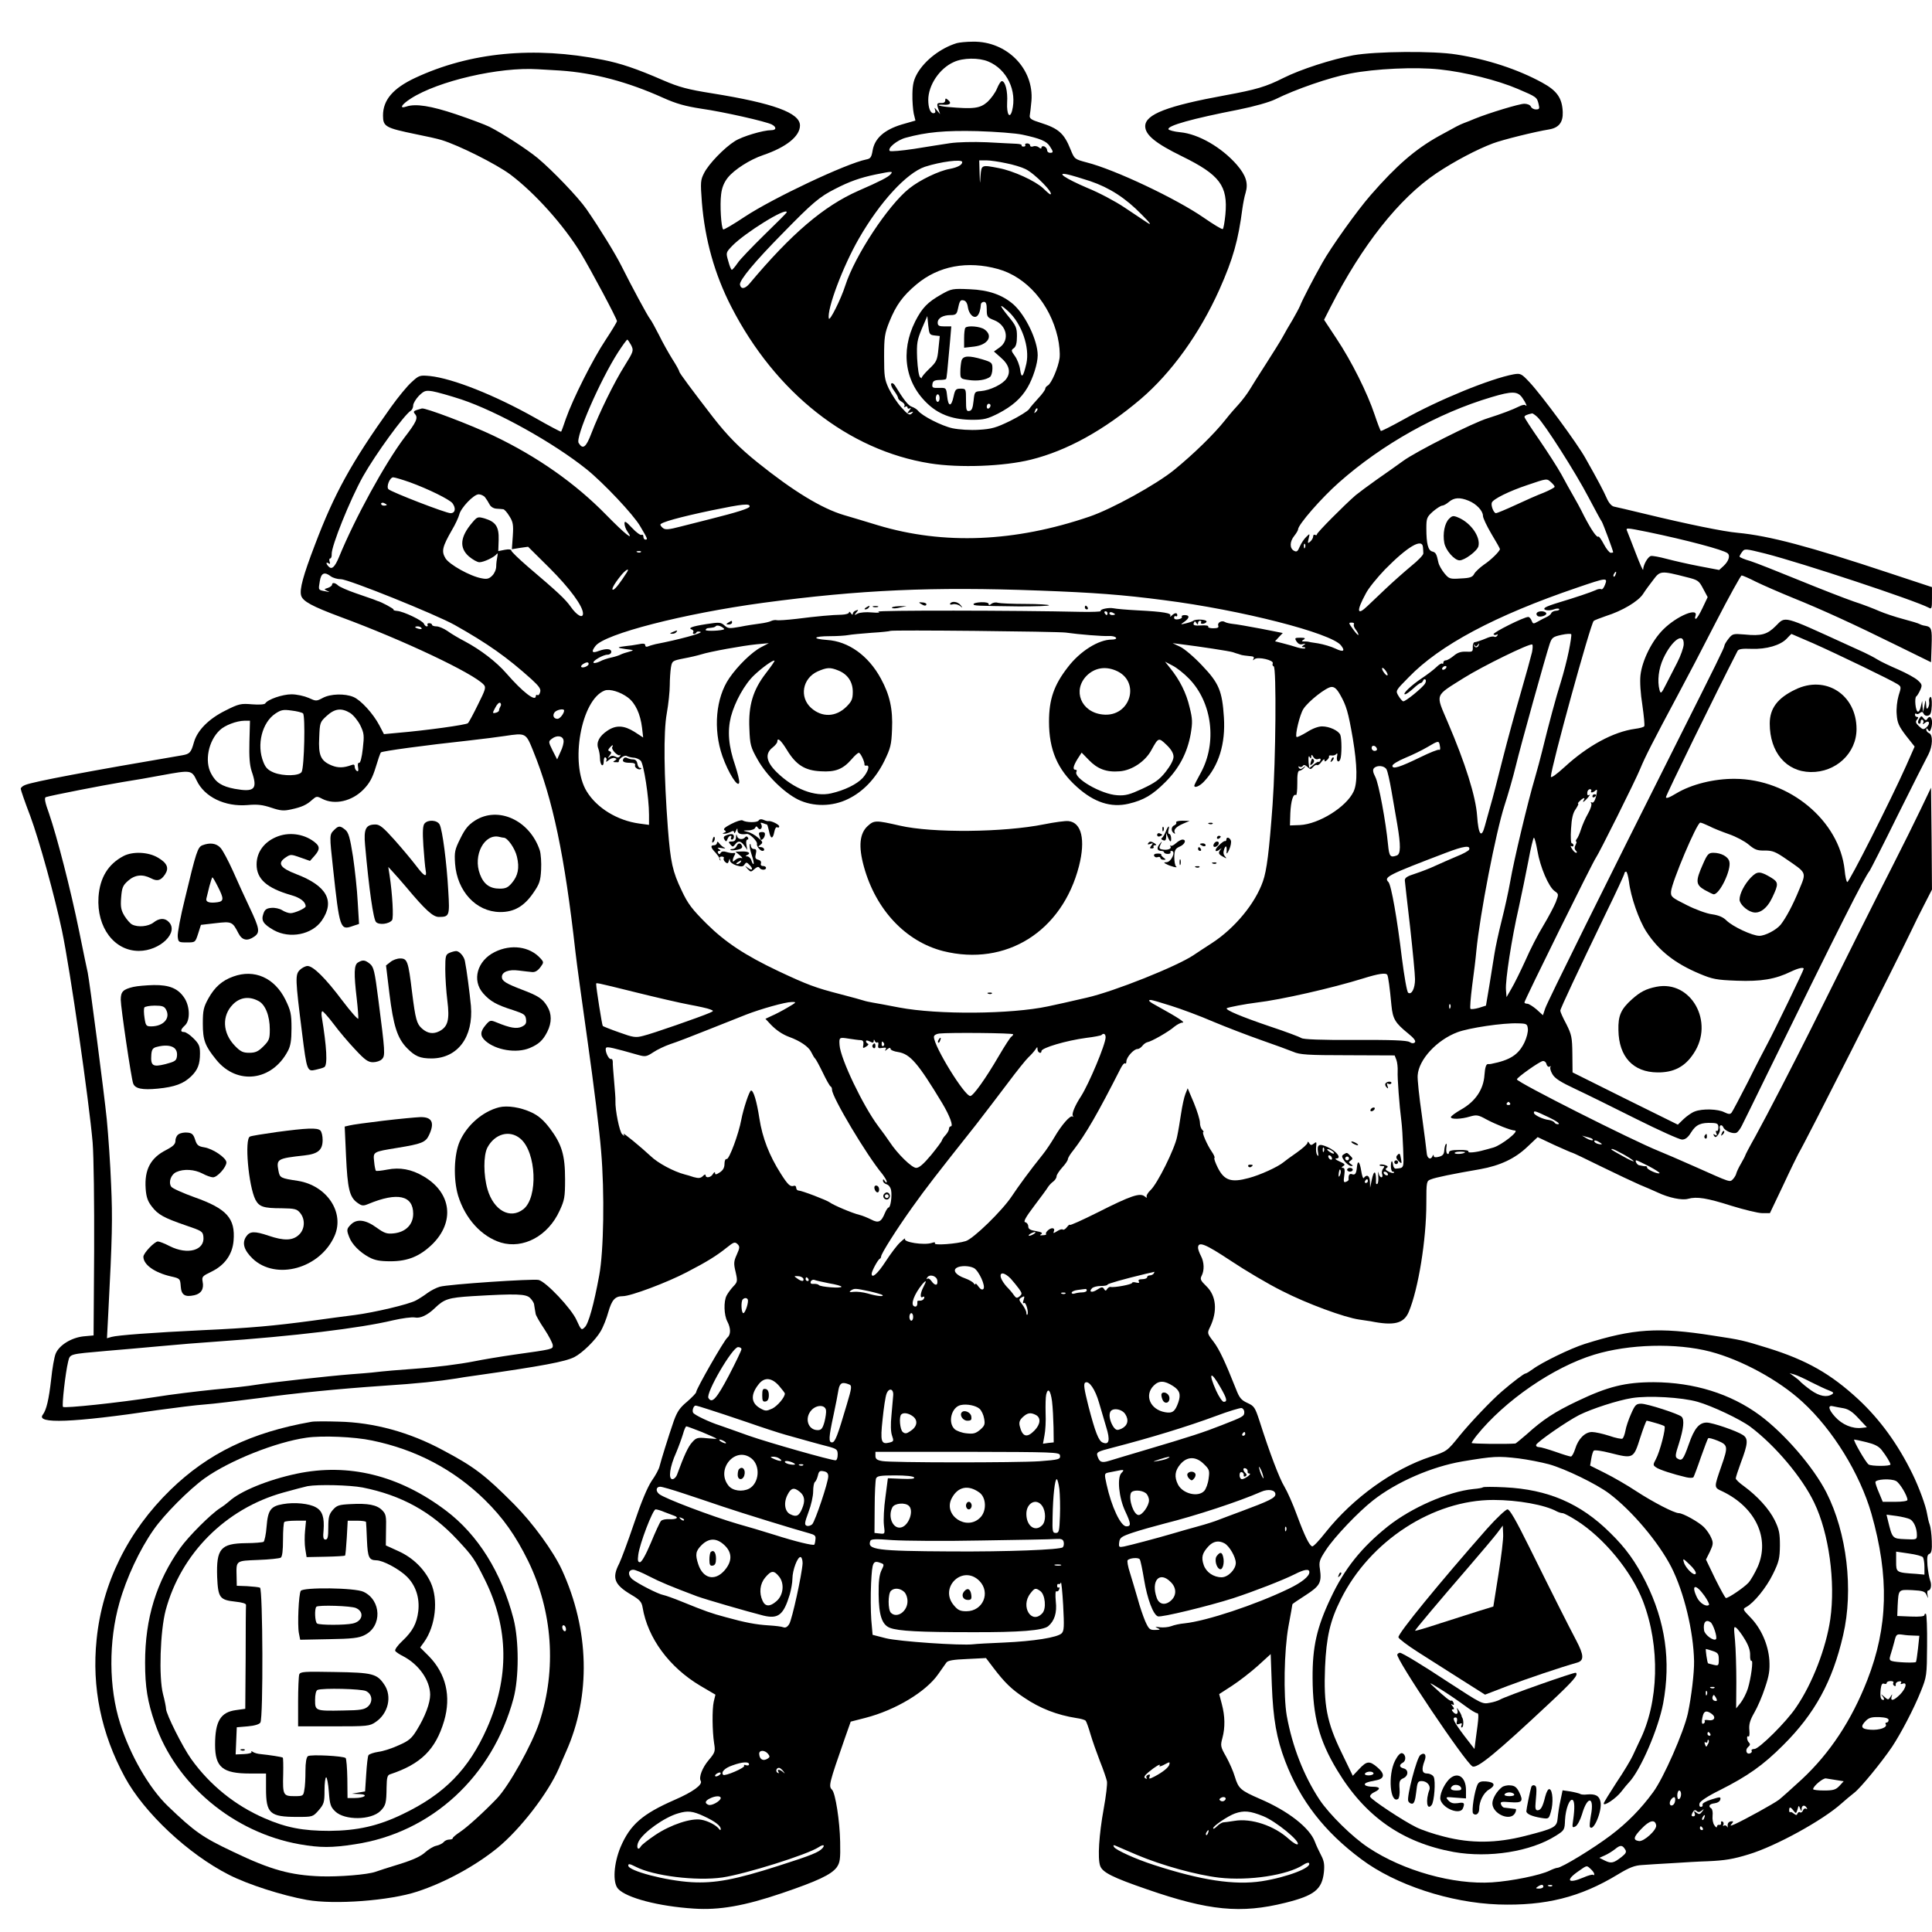 <?xml version="1.0" standalone="no"?>
<!DOCTYPE svg PUBLIC "-//W3C//DTD SVG 20010904//EN"
 "http://www.w3.org/TR/2001/REC-SVG-20010904/DTD/svg10.dtd">
<svg version="1.0" xmlns="http://www.w3.org/2000/svg"
 width="1024pt" height="1024pt" viewBox="0 0 1024 1024"
 preserveAspectRatio="xMidYMid meet">

<g transform="translate(0,1024) scale(0.1,-0.1)"
fill="#000000" stroke="none">
<path d="M5070 10011 c-84 -26 -166 -89 -207 -158 -20 -35 -26 -59 -27 -111
-1 -37 3 -84 7 -104 l9 -37 -73 -21 c-92 -28 -143 -73 -154 -138 -6 -35 -11
-43 -33 -47 -108 -22 -495 -205 -645 -304 -60 -40 -111 -70 -114 -67 -11 11
-18 131 -11 185 4 37 16 65 36 90 34 42 116 95 187 119 123 42 195 100 195
157 0 67 -141 118 -464 170 -132 21 -176 33 -260 69 -142 62 -229 91 -321 109
-365 73 -704 40 -995 -96 -117 -55 -170 -117 -170 -199 0 -59 13 -66 173 -99
56 -11 118 -25 137 -31 92 -28 291 -128 365 -183 129 -97 282 -267 373 -416
53 -88 192 -348 192 -361 0 -5 -28 -51 -61 -101 -66 -99 -173 -311 -210 -417
-12 -36 -23 -66 -25 -68 -1 -2 -64 31 -139 74 -213 120 -435 208 -556 221 -54
5 -58 4 -97 -32 -23 -20 -72 -80 -110 -133 -210 -294 -300 -458 -403 -730 -62
-162 -82 -235 -73 -268 8 -31 59 -58 209 -114 331 -122 705 -299 759 -359 13
-14 9 -26 -31 -106 -24 -49 -48 -94 -53 -98 -8 -9 -227 -39 -370 -51 l-75 -7
-24 46 c-33 63 -99 135 -138 151 -45 19 -121 17 -162 -5 -34 -18 -36 -18 -75
0 -23 10 -63 19 -91 19 -48 0 -126 -27 -139 -48 -3 -6 -33 -8 -70 -5 -59 5
-70 3 -141 -33 -89 -44 -149 -105 -167 -168 -15 -54 -22 -62 -61 -69 -494 -84
-786 -139 -832 -157 -14 -5 -25 -14 -25 -21 0 -6 22 -70 50 -143 48 -129 131
-430 169 -611 43 -205 143 -901 162 -1120 6 -75 9 -320 8 -576 l-3 -447 -54
-5 c-64 -7 -129 -47 -147 -92 -7 -16 -18 -78 -24 -137 -12 -106 -25 -161 -44
-186 -39 -50 157 -43 608 24 94 13 206 27 250 30 44 3 175 19 290 34 189 26
420 49 655 65 185 12 294 24 390 39 14 3 61 10 105 16 352 50 471 73 519 97
43 22 112 90 139 136 14 23 32 69 41 102 19 66 36 85 77 85 42 0 234 72 339
127 108 56 158 87 214 132 35 28 41 30 55 17 13 -13 12 -20 -4 -56 -16 -35
-17 -47 -6 -92 11 -49 10 -53 -13 -77 -13 -14 -29 -36 -35 -48 -16 -31 -14
-103 4 -137 19 -36 19 -70 0 -86 -18 -15 -165 -272 -165 -288 0 -6 -22 -28
-48 -51 -39 -32 -53 -53 -71 -103 -29 -84 -67 -207 -75 -239 -3 -15 -22 -50
-42 -78 -23 -35 -55 -111 -93 -224 -32 -95 -68 -191 -79 -214 -40 -77 -26
-112 63 -165 46 -27 56 -38 61 -68 27 -162 141 -317 306 -415 l80 -47 -9 -37
c-9 -41 -8 -155 2 -221 7 -42 5 -49 -28 -88 -35 -41 -54 -92 -43 -111 12 -20
-42 -59 -139 -101 -171 -75 -235 -131 -286 -250 -36 -87 -43 -188 -13 -221 44
-48 214 -93 402 -105 134 -9 267 14 467 82 188 64 261 98 290 137 17 25 20 42
18 135 -2 110 -25 258 -43 276 -19 19 -17 30 69 276 l30 85 78 20 c159 41 321
138 386 232 18 25 37 52 43 61 8 11 36 16 111 19 l99 5 41 -54 c58 -76 94
-111 160 -155 85 -58 176 -93 278 -109 22 -3 44 -9 49 -14 4 -4 16 -37 26 -72
10 -34 33 -99 50 -143 18 -44 34 -92 37 -106 3 -14 -5 -79 -17 -145 -25 -138
-33 -263 -19 -303 12 -35 66 -62 249 -125 326 -113 497 -130 733 -71 153 38
194 70 204 162 4 40 1 60 -15 90 -11 21 -26 53 -33 72 -28 74 -142 163 -292
227 -101 44 -113 54 -132 117 -8 28 -29 75 -46 106 -30 52 -31 59 -20 99 15
56 14 116 -3 180 l-14 53 68 44 c37 24 99 72 137 106 l68 62 6 -164 c7 -181
25 -283 71 -404 80 -209 208 -374 403 -519 181 -136 471 -231 727 -240 249 -8
434 38 633 159 61 37 89 48 129 50 28 2 101 7 161 10 61 4 144 9 185 10 92 4
136 11 220 37 142 43 391 180 490 269 19 17 50 43 68 57 33 25 143 159 200
243 46 69 117 204 153 295 31 77 32 84 33 242 1 90 -2 166 -6 168 -4 3 -8 0
-8 -6 0 -7 -24 -10 -72 -8 l-72 3 2 55 c5 87 3 85 78 82 56 -3 67 -7 75 -25
10 -22 10 -22 5 1 -2 12 -1 22 4 22 14 0 20 29 10 54 -5 14 -11 49 -14 79 -3
43 -1 57 10 61 11 4 15 21 13 68 -1 35 -6 74 -11 87 -5 13 -11 39 -14 58 -6
40 -43 141 -77 210 -76 156 -171 288 -287 396 -147 136 -274 208 -479 272
-133 41 -139 43 -291 66 -291 46 -423 37 -680 -44 -74 -23 -230 -99 -276 -134
-17 -12 -34 -23 -39 -23 -7 0 -66 -44 -125 -95 -56 -48 -167 -165 -224 -235
-66 -82 -67 -82 -151 -110 -201 -66 -414 -219 -560 -403 -33 -42 -64 -75 -70
-73 -15 4 -40 55 -81 166 -21 58 -51 125 -66 150 -26 42 -78 178 -133 351 -23
70 -28 77 -63 93 -33 15 -43 27 -61 74 -58 146 -88 210 -119 251 -34 44 -34
45 -18 78 40 84 33 165 -20 216 -31 30 -34 38 -25 55 15 29 14 72 -4 106 -8
15 -15 35 -15 42 0 37 37 22 173 -68 78 -52 201 -125 274 -161 129 -66 329
-140 408 -151 22 -3 49 -7 60 -9 124 -25 176 -12 202 50 51 122 93 383 93 575
0 115 1 119 24 127 23 10 116 29 261 54 106 19 185 56 251 119 l54 51 89 -42
c49 -22 92 -41 95 -41 3 0 72 -33 153 -73 82 -40 173 -83 203 -96 30 -12 73
-31 95 -41 61 -29 131 -43 162 -34 47 13 101 4 230 -37 68 -21 142 -39 164
-39 l40 0 70 147 c38 82 75 157 81 168 34 55 517 1011 600 1185 14 30 44 91
67 135 l41 80 -2 270 -3 270 -55 -115 c-30 -63 -97 -198 -149 -300 -87 -170
-276 -548 -433 -865 -89 -178 -229 -450 -294 -568 -30 -53 -54 -99 -54 -102 0
-2 -10 -21 -22 -42 -12 -20 -23 -44 -25 -52 -1 -7 -9 -21 -17 -30 -19 -18 -6
-22 -206 67 -74 33 -160 70 -190 82 -139 56 -750 364 -750 379 0 10 120 95
137 97 8 2 18 -6 20 -17 3 -10 10 -16 17 -12 6 3 8 3 4 -2 -4 -4 0 -21 10 -38
13 -23 43 -42 122 -79 58 -27 203 -99 323 -159 120 -60 229 -109 242 -109 18
0 32 11 49 39 26 41 52 52 112 49 26 -1 32 -5 32 -24 0 -13 -4 -21 -9 -18 -5
3 -6 -3 -2 -12 5 -13 3 -15 -7 -9 -9 6 -11 4 -5 -5 6 -10 11 -9 22 6 7 10 11
24 9 31 -3 7 -1 15 3 18 5 3 12 -2 15 -10 7 -18 50 -37 69 -29 7 2 20 19 29
37 9 17 70 142 136 277 384 783 513 1039 542 1075 4 6 72 138 149 295 78 157
151 301 162 321 23 44 25 104 4 113 -8 3 -15 11 -15 18 0 10 2 10 9 0 7 -11
10 -10 15 3 16 42 0 86 -20 53 -5 -8 -10 -6 -19 5 -10 14 -12 14 -23 -3 -7
-12 -8 -21 -2 -25 6 -3 10 1 10 10 0 9 5 13 10 10 6 -4 7 -12 3 -18 -4 -8 -1
-7 9 1 23 18 31 -2 10 -22 -17 -15 -20 -14 -41 5 -17 16 -20 24 -10 35 8 10 8
14 0 14 -6 0 -11 5 -11 12 0 6 3 8 7 5 3 -4 12 -2 19 4 10 8 15 7 20 -4 3 -8
13 -13 23 -10 14 3 18 16 20 54 1 30 -2 48 -8 45 -5 -4 -8 -15 -6 -25 2 -10
-1 -24 -6 -32 -6 -10 -9 -6 -10 16 -2 30 -2 30 -9 -5 l-7 -35 -3 30 -2 30 -7
-29 c-3 -17 -10 -29 -16 -28 -12 2 -19 73 -8 81 5 3 14 19 21 34 11 25 10 30
-13 51 -14 13 -60 38 -103 57 -42 18 -93 42 -112 54 -19 12 -51 28 -70 37 -19
9 -60 27 -90 41 -346 158 -325 152 -378 99 -45 -45 -76 -54 -165 -45 -61 5
-64 4 -85 -22 -12 -15 -22 -32 -22 -37 0 -10 -46 -103 -247 -503 -385 -767
-693 -1388 -703 -1420 l-12 -36 -34 31 c-19 16 -41 30 -49 30 -8 0 -15 3 -15
7 0 11 365 750 379 767 14 18 208 406 235 472 25 61 64 138 201 394 40 74 130
246 200 383 70 136 132 247 136 247 5 0 40 -15 77 -34 37 -18 124 -56 195 -85
151 -61 318 -137 557 -255 l175 -86 3 87 c3 90 0 100 -33 106 -11 1 -25 6 -30
9 -6 4 -46 16 -88 27 -42 11 -98 30 -124 41 -27 12 -88 36 -138 52 -49 17
-180 68 -290 113 -110 45 -226 91 -257 101 -32 9 -58 20 -58 24 0 3 6 15 14
25 13 18 17 17 122 -9 199 -51 790 -247 867 -287 15 -9 17 -4 17 49 l0 60
-227 75 c-424 141 -635 197 -803 213 -72 6 -267 46 -490 100 -80 19 -154 37
-166 39 -13 3 -28 21 -39 47 -16 36 -44 90 -112 210 -42 76 -232 334 -296 402
-43 46 -48 48 -84 42 -124 -23 -400 -136 -583 -239 -63 -35 -118 -63 -121 -61
-3 2 -18 41 -33 86 -38 114 -122 283 -202 403 l-66 100 33 65 c168 330 364
578 563 712 96 64 214 126 299 158 50 19 223 62 298 74 52 9 74 38 72 92 -3
74 -30 113 -109 156 -128 70 -288 123 -454 149 -121 20 -429 17 -547 -4 -113
-21 -278 -74 -370 -120 -93 -47 -145 -62 -308 -92 -307 -56 -425 -101 -425
-164 0 -46 55 -91 194 -159 202 -99 245 -157 231 -309 -4 -40 -10 -75 -14 -77
-4 -3 -50 25 -102 61 -143 99 -469 254 -619 292 -64 17 -65 18 -85 67 -35 88
-64 113 -162 144 -46 14 -57 22 -55 37 2 10 6 45 9 78 14 170 -130 317 -310
314 -34 0 -73 -4 -87 -8z m168 -97 c99 -41 154 -156 126 -262 -13 -45 -29 -16
-26 44 4 61 -10 114 -28 114 -6 0 -17 -18 -26 -40 -9 -22 -32 -53 -50 -70 -40
-35 -73 -39 -211 -27 -23 2 -45 6 -48 9 -3 3 8 4 25 3 35 -3 46 8 25 25 -12
10 -15 10 -15 -2 0 -10 -9 -15 -22 -14 -23 1 -25 -4 -12 -39 l7 -20 -17 20
c-13 16 -15 17 -10 3 4 -12 1 -18 -9 -18 -16 0 -27 29 -27 70 0 78 59 167 135
201 49 23 133 24 183 3z m-2268 -48 c177 -12 358 -60 546 -145 69 -31 117 -44
200 -57 120 -17 344 -68 375 -84 26 -14 24 -30 -3 -30 -43 0 -154 -33 -193
-58 -56 -35 -139 -121 -163 -169 -19 -37 -20 -48 -12 -154 16 -199 68 -384
156 -555 234 -456 621 -761 1053 -830 157 -25 392 -16 536 20 189 47 384 154
580 320 164 140 313 347 418 581 73 164 100 261 122 430 4 28 11 65 17 83 15
51 2 92 -46 148 -81 93 -204 164 -300 173 -33 3 -61 11 -63 16 -6 19 126 56
372 104 84 17 162 39 195 55 107 53 286 115 395 136 134 26 347 36 476 22 134
-14 308 -58 413 -103 101 -43 102 -44 111 -81 6 -24 4 -28 -14 -28 -12 0 -24
7 -27 15 -4 9 -19 15 -35 15 -26 0 -188 -49 -264 -80 -16 -7 -41 -17 -55 -22
-28 -11 -35 -15 -135 -70 -125 -70 -224 -156 -360 -312 -71 -81 -211 -277
-257 -360 -48 -85 -106 -197 -117 -226 -6 -14 -24 -47 -40 -75 -17 -27 -40
-68 -52 -90 -12 -22 -52 -86 -88 -142 -36 -56 -76 -119 -89 -141 -13 -21 -38
-54 -55 -73 -18 -19 -50 -56 -72 -84 -60 -76 -170 -183 -272 -266 -95 -77
-328 -206 -448 -247 -395 -135 -773 -151 -1122 -46 -65 20 -146 44 -180 54
-118 35 -269 127 -458 279 -96 77 -160 142 -237 241 -108 140 -178 234 -178
241 0 5 -16 34 -36 65 -20 32 -52 89 -71 128 -20 39 -41 78 -48 86 -13 16 -97
172 -151 280 -32 64 -114 198 -186 302 -43 62 -179 204 -258 270 -56 46 -183
129 -256 166 -22 11 -102 41 -176 66 -134 45 -215 58 -265 41 -39 -13 -25 11
25 43 145 93 469 168 672 155 25 -1 79 -5 120 -7z m2450 -340 c93 -20 127 -34
144 -61 20 -30 20 -35 1 -35 -8 0 -15 6 -15 14 0 8 -7 16 -15 20 -8 3 -15 0
-15 -6 0 -7 -4 -7 -14 1 -7 6 -21 9 -30 5 -9 -3 -16 -1 -16 5 0 6 -7 11 -16
11 -8 0 -13 -4 -10 -8 3 -5 -1 -9 -9 -9 -8 0 -12 3 -10 7 2 4 -10 7 -28 8 -18
1 -88 4 -157 8 -73 3 -154 1 -195 -5 -38 -6 -124 -19 -190 -30 -66 -10 -124
-15 -129 -11 -14 14 39 58 85 70 110 30 207 39 379 35 96 -3 204 -11 240 -19z
m-320 -145 c0 -15 -24 -28 -65 -36 -58 -10 -160 -59 -216 -104 -112 -89 -289
-358 -339 -515 -23 -72 -83 -192 -87 -174 -11 48 74 275 159 423 112 195 253
348 350 381 83 27 198 42 198 25z m232 -6 c37 -7 83 -21 103 -31 49 -23 157
-134 131 -134 -2 0 -19 14 -37 32 -43 40 -160 93 -235 107 -93 18 -92 18 -97
-41 -3 -50 -3 -49 -5 15 l-2 67 38 0 c20 0 67 -7 104 -15z m-611 -58 c-12 -15
-56 -38 -171 -88 -184 -81 -356 -228 -578 -493 -24 -28 -45 -30 -50 -5 -4 23
78 122 226 272 159 163 196 194 277 235 77 40 134 60 215 77 88 18 95 18 81 2z
m1057 -37 c103 -35 188 -90 272 -176 50 -50 56 -61 29 -43 -19 13 -73 49 -120
80 -46 31 -134 78 -196 103 -117 50 -170 86 -103 71 19 -4 72 -20 118 -35z
m-1608 -165 c0 -3 -54 -57 -119 -120 -65 -64 -130 -131 -142 -150 -13 -19 -27
-35 -30 -35 -4 0 -12 20 -19 46 -13 45 -13 45 21 81 67 69 289 207 289 178z
m1120 -301 c151 -42 275 -184 316 -361 9 -39 13 -86 10 -111 -7 -50 -43 -134
-62 -145 -8 -4 -14 -12 -14 -18 0 -5 -16 -28 -36 -49 -20 -22 -43 -48 -50 -59
-7 -10 -52 -38 -100 -62 -74 -36 -98 -43 -166 -47 -45 -3 -105 1 -139 8 -57
12 -163 66 -184 94 -6 7 -20 16 -32 20 -19 6 -43 37 -89 112 -7 11 -15 16 -20
11 -4 -4 2 -21 14 -37 12 -16 22 -34 22 -39 0 -6 9 -15 20 -21 11 -6 17 -16
14 -22 -4 -7 -3 -8 4 -4 7 4 12 2 12 -4 0 -6 5 -8 13 -4 7 5 6 0 -3 -11 -14
-17 -13 -18 5 -11 17 6 18 5 7 -6 -11 -11 -21 -5 -54 32 -23 25 -52 70 -67
100 -23 49 -25 67 -25 170 0 102 3 123 28 185 35 87 71 137 144 198 117 98
270 126 432 81z m-1945 -403 c14 -29 14 -32 -34 -109 -55 -87 -134 -248 -177
-360 -28 -74 -45 -86 -67 -50 -19 29 114 333 209 481 24 37 46 67 49 67 2 0
11 -13 20 -29z m-900 -288 c191 -64 488 -229 665 -371 89 -72 247 -239 283
-301 40 -68 42 -71 27 -71 -5 0 -10 7 -10 16 0 8 -4 12 -10 9 -5 -3 -28 13
-50 37 -33 35 -40 39 -40 23 0 -11 7 -31 16 -43 37 -53 -12 -14 -113 89 -162
166 -365 309 -598 420 -119 57 -362 149 -379 144 -47 -13 -48 -15 -36 -30 17
-20 7 -42 -57 -125 -103 -137 -261 -425 -346 -632 -22 -53 -38 -68 -54 -52
-16 16 -17 28 -1 18 8 -5 9 -2 5 9 -3 10 -2 17 3 17 5 0 9 10 8 23 -2 42 97
288 166 412 66 117 218 326 253 348 7 4 13 17 13 28 0 11 14 34 30 51 28 27
35 30 73 24 23 -4 91 -23 152 -43z m5624 8 c19 -27 29 -52 15 -38 -4 3 -19 0
-34 -8 -32 -16 -92 -39 -165 -62 -77 -23 -383 -178 -448 -226 -32 -23 -95 -68
-140 -99 -45 -32 -95 -69 -112 -83 -62 -54 -205 -198 -205 -207 0 -5 -4 -6
-10 -3 -5 3 -10 0 -10 -8 0 -8 -7 -20 -16 -28 -13 -11 -14 -9 -8 16 7 28 7 29
-13 9 -11 -10 -26 -33 -34 -51 -11 -26 -16 -30 -31 -22 -23 13 -23 48 2 79 11
14 20 29 20 34 0 25 124 167 217 249 228 202 524 368 808 452 110 33 139 32
164 -4z m-2578 -74 c-10 -9 -11 -8 -5 6 3 10 9 15 12 12 3 -3 0 -11 -7 -18z
m2657 -27 c37 -34 205 -298 271 -425 35 -66 66 -124 71 -130 6 -9 60 -153 60
-162 0 -2 -6 -3 -13 -3 -6 0 -23 20 -36 45 -13 25 -26 43 -29 41 -8 -8 -37 34
-76 109 -19 39 -46 88 -59 110 -13 22 -40 71 -61 110 -21 38 -74 120 -117 183
-43 62 -79 117 -79 122 0 7 12 13 41 19 3 0 15 -8 27 -19z m-5976 -346 c99
-36 210 -91 226 -111 20 -27 15 -53 -10 -53 -25 0 -314 112 -329 127 -13 13 7
63 25 63 8 0 48 -12 88 -26z m6050 -1 c10 -9 18 -19 18 -23 0 -4 -26 -18 -57
-31 -32 -12 -100 -42 -151 -66 -52 -24 -98 -43 -103 -43 -12 0 -28 41 -22 56
7 19 92 61 188 93 106 36 103 36 127 14z m-5651 -79 c7 -9 18 -26 24 -38 6
-12 21 -21 35 -22 14 -1 30 -2 37 -3 6 0 21 -17 33 -37 19 -30 22 -45 18 -105
l-5 -70 43 7 43 6 114 -113 c107 -107 177 -202 177 -241 0 -28 -33 -10 -65 36
-30 42 -68 77 -229 214 -47 41 -86 78 -86 84 0 6 -13 8 -34 4 l-35 -7 2 60 c2
69 -15 95 -74 113 -36 10 -39 10 -66 -22 -64 -75 -70 -133 -18 -179 20 -17 45
-31 56 -31 23 0 80 27 92 44 5 6 6 0 3 -14 -3 -14 -6 -37 -6 -52 0 -16 -9 -37
-21 -49 -17 -17 -28 -20 -57 -14 -61 11 -171 73 -191 106 -22 37 -17 60 34
149 18 30 35 67 39 82 8 36 77 108 103 108 11 0 27 -7 34 -16z m5213 -18 c42
-17 76 -54 76 -80 0 -12 21 -55 45 -96 25 -41 45 -77 45 -80 0 -11 -47 -58
-85 -83 -21 -15 -44 -36 -51 -48 -9 -18 -22 -23 -72 -25 -57 -4 -62 -2 -86 27
-14 17 -29 43 -32 57 -10 47 -14 54 -33 59 -22 6 -31 41 -31 123 0 54 3 60 35
89 20 17 42 31 49 31 7 0 23 9 36 20 27 23 58 25 104 6z m-5734 -22 c0 -2 -7
-4 -15 -4 -8 0 -15 4 -15 10 0 5 7 7 15 4 8 -4 15 -8 15 -10z m1923 -9 c-2
-10 -65 -30 -208 -66 -44 -11 -115 -29 -158 -40 -61 -16 -81 -18 -93 -8 -8 6
-14 15 -14 18 0 12 101 40 272 76 165 34 204 38 201 20z m4762 -135 c202 -42
399 -94 421 -112 16 -12 7 -42 -21 -68 l-23 -21 -105 20 c-58 11 -136 29 -174
39 -37 10 -75 17 -83 15 -16 -4 -40 -46 -41 -72 0 -9 -17 29 -38 84 -21 55
-42 108 -46 118 -9 21 -10 21 110 -3z m-1818 -82 c-3 -8 -6 -5 -6 6 -1 11 2
17 5 13 3 -3 4 -12 1 -19z m625 2 c1 -11 2 -26 2 -33 1 -8 -28 -38 -64 -67
-36 -30 -96 -83 -134 -119 -38 -36 -82 -78 -98 -93 -56 -54 -60 -28 -9 66 14
28 60 84 101 127 121 123 198 168 202 119z m-4145 -26 c-3 -3 -12 -4 -19 -1
-8 3 -5 6 6 6 11 1 17 -2 13 -5z m-74 -107 c-35 -55 -60 -87 -71 -92 -16 -6 0
26 37 72 25 32 51 47 34 20z m5240 -12 c-3 -9 -8 -14 -10 -11 -3 3 -2 9 2 15
9 16 15 13 8 -4z m376 -14 c61 -15 66 -19 88 -61 l24 -45 -27 -57 c-15 -32
-31 -58 -36 -58 -4 0 -5 6 -2 14 19 50 -98 2 -170 -70 -60 -59 -112 -164 -121
-242 -4 -35 0 -97 10 -160 8 -57 13 -107 10 -111 -2 -5 -25 -11 -49 -14 -115
-16 -250 -89 -373 -202 -45 -41 -73 -61 -73 -51 0 46 211 813 227 825 4 4 34
15 65 26 86 27 170 77 196 116 12 19 37 53 55 76 36 48 40 49 176 14z m-7185
4 c11 -8 35 -15 53 -15 40 0 501 -186 602 -242 176 -99 278 -171 409 -289 39
-36 50 -51 45 -67 -3 -12 -9 -19 -14 -16 -5 3 -9 0 -9 -5 0 -33 -69 20 -156
120 -54 62 -137 125 -219 169 -33 17 -75 42 -94 56 -19 13 -45 24 -57 24 -13
0 -24 4 -24 8 0 5 -7 9 -15 9 -8 0 -12 -4 -9 -9 3 -4 1 -8 -4 -8 -6 0 -12 7
-15 14 -7 17 -107 65 -142 68 -13 1 -22 4 -19 7 3 4 -65 41 -86 46 -3 1 -12 5
-20 8 -8 3 -51 18 -95 33 -44 15 -86 34 -93 41 -16 15 -32 17 -32 4 0 -5 -10
-13 -22 -17 -22 -7 -22 -7 -3 -16 15 -6 12 -7 -10 -2 -39 7 -38 6 -30 53 7 45
25 52 59 26z m6753 -44 c-6 -17 -15 -27 -20 -24 -5 3 -19 1 -30 -5 -24 -11
-110 -40 -197 -66 -30 -9 -61 -20 -68 -25 -22 -13 13 -22 43 -11 13 5 26 6 29
2 3 -4 -5 -9 -17 -9 -12 -1 -23 -7 -25 -13 -2 -6 -14 -16 -26 -21 -11 -5 -32
-16 -46 -24 -23 -13 -25 -12 -32 5 -4 11 -12 20 -18 20 -23 0 -189 -83 -184
-92 3 -4 10 -5 16 -2 7 4 8 2 4 -5 -4 -6 -11 -9 -16 -6 -5 3 -19 1 -32 -4 -43
-18 -63 -24 -73 -25 -5 -1 -10 -13 -9 -27 1 -23 -2 -25 -36 -23 -27 1 -45 -5
-65 -22 -16 -13 -34 -24 -42 -24 -7 0 -13 -5 -13 -12 0 -6 -3 -9 -6 -5 -3 3
-17 -5 -30 -18 -13 -13 -47 -39 -77 -59 -57 -38 -107 -86 -90 -86 6 0 25 14
43 30 18 17 36 30 40 30 5 0 10 6 13 13 2 6 8 9 12 5 4 -3 3 -13 -2 -21 -12
-21 -106 -98 -116 -94 -5 1 -16 14 -25 29 -16 27 -16 27 54 98 165 171 460
328 892 475 158 54 164 55 149 16z m-3002 -31 c295 -11 443 -22 665 -51 408
-52 884 -174 937 -239 25 -31 13 -38 -28 -18 -23 11 -64 23 -93 28 -28 4 -52
8 -53 9 -2 1 -11 1 -20 1 -15 0 -16 2 -3 10 11 7 7 10 -18 10 -30 0 -31 -2
-20 -20 9 -13 19 -18 33 -14 16 4 17 3 5 -5 -12 -9 -13 -11 -1 -11 8 0 12 -3
8 -6 -3 -3 -21 -1 -39 4 -18 6 -53 16 -77 22 l-43 11 20 22 21 22 -117 23
c-64 12 -131 24 -147 25 -17 2 -36 6 -42 10 -17 11 -42 -3 -36 -19 4 -10 -3
-14 -27 -14 -17 0 -29 4 -26 9 3 5 -14 8 -38 6 -35 -2 -43 1 -39 12 5 12 7 12
14 1 7 -10 9 -10 9 0 0 6 5 12 11 12 5 0 8 -4 5 -9 -4 -5 2 -8 11 -7 10 2 18
7 18 12 0 11 -56 14 -70 4 -5 -4 -23 -10 -40 -14 -30 -7 -30 -7 -7 9 28 20 28
35 1 35 -11 0 -18 -4 -15 -9 3 -5 -5 -11 -17 -13 -15 -3 -24 0 -24 8 0 7 4 11
9 8 4 -3 8 0 8 5 0 15 -13 14 -29 -1 -8 -8 -11 -8 -8 -2 8 14 -35 22 -173 29
-58 3 -115 8 -128 11 -26 5 -74 -5 -68 -15 2 -3 -44 -5 -102 -4 -348 8 -1094
9 -1077 1 13 -5 1 -7 -34 -4 -30 3 -63 0 -75 -6 -19 -10 -20 -10 -7 6 12 14
12 16 -3 10 -9 -3 -16 -11 -16 -18 0 -6 -5 -4 -10 4 -5 8 -10 10 -10 4 0 -6
-17 -11 -37 -12 -52 -1 -131 -8 -241 -22 -51 -6 -99 -9 -105 -7 -7 2 -20 0
-29 -4 -9 -5 -36 -11 -60 -14 -24 -3 -71 -10 -105 -17 -57 -10 -64 -10 -83 7
-19 17 -27 18 -97 7 -77 -12 -99 -21 -75 -29 6 -3 10 -9 6 -14 -3 -5 -1 -9 5
-9 5 0 11 4 13 9 2 4 11 5 21 2 16 -6 -118 -42 -238 -65 -11 -3 -28 -7 -37
-11 -11 -5 -18 -3 -18 5 0 9 -10 11 -37 5 -21 -4 -49 -8 -63 -9 -52 -6 -53 -9
-5 -16 47 -6 48 -6 20 -14 -16 -4 -37 -11 -45 -15 -9 -5 -31 -12 -50 -16 -19
-4 -47 -13 -61 -21 -15 -7 -29 -10 -33 -7 -8 9 50 43 74 43 11 0 20 7 20 15 0
17 -27 19 -66 5 -36 -14 -42 -5 -18 26 48 64 468 172 889 229 514 69 899 86
1460 65z m365 -120 c0 -5 -2 -10 -4 -10 -3 0 -8 5 -11 10 -3 6 -1 10 4 10 6 0
11 -4 11 -10z m40 -6 c0 -2 -7 -4 -15 -4 -8 0 -15 4 -15 10 0 5 7 7 15 4 8 -4
15 -8 15 -10z m1266 -53 c-3 -4 1 -17 9 -27 8 -10 15 -23 15 -28 0 -6 -11 5
-25 24 -29 40 -29 40 -9 40 8 0 13 -4 10 -9z m-3338 -26 c-8 -8 -98 -12 -98
-4 0 5 7 10 15 10 28 3 33 4 40 11 4 4 16 3 27 -3 11 -6 18 -12 16 -14z
m-1604 6 c4 -5 -3 -7 -14 -4 -23 6 -26 13 -6 13 8 0 17 -4 20 -9z m3416 -24
c70 -10 196 -20 227 -18 17 1 34 -3 38 -9 4 -6 -6 -10 -23 -10 -69 0 -167 -61
-232 -146 -74 -95 -100 -171 -100 -289 0 -149 45 -254 148 -346 91 -82 180
-111 274 -89 80 19 126 46 195 115 73 73 116 155 134 255 10 60 10 79 -6 142
-17 74 -52 144 -103 207 l-27 34 40 -21 c22 -11 61 -42 87 -69 123 -126 150
-340 62 -500 -19 -34 -34 -64 -34 -67 0 -15 29 -3 52 22 78 83 114 200 105
340 -9 139 -26 181 -115 274 -42 45 -95 90 -117 100 l-40 19 40 -5 c105 -13
262 -37 280 -43 11 -4 23 -8 28 -9 4 -1 9 -3 12 -4 5 -3 32 -6 61 -9 9 -1 12
-6 8 -13 -5 -10 -4 -10 5 -2 17 15 104 -5 97 -22 -3 -7 -1 -14 5 -16 15 -5 11
-498 -6 -733 -18 -247 -31 -350 -51 -406 -41 -118 -149 -248 -268 -326 -39
-25 -84 -55 -99 -65 -87 -59 -421 -193 -567 -226 -113 -26 -139 -32 -205 -46
-197 -42 -585 -45 -790 -6 -60 12 -123 23 -140 26 -16 3 -37 7 -45 10 -8 3
-66 19 -128 35 -128 33 -172 49 -327 122 -175 83 -280 152 -381 252 -75 75
-98 104 -131 175 -48 100 -59 149 -73 330 -21 279 -24 508 -6 608 9 50 16 118
16 150 0 31 3 73 6 93 6 36 8 37 68 49 33 6 75 16 91 21 46 15 223 47 295 54
l65 6 -40 -21 c-49 -25 -125 -99 -170 -165 -71 -104 -86 -270 -36 -413 31 -88
83 -171 89 -140 2 10 -8 50 -21 90 -36 104 -42 182 -23 259 21 79 73 173 123
220 43 41 102 83 108 77 2 -2 -19 -32 -46 -67 -68 -88 -93 -171 -87 -294 3
-85 7 -98 43 -162 47 -84 139 -175 215 -213 80 -39 182 -38 265 3 79 38 146
108 192 201 33 68 38 86 41 168 5 107 -12 183 -59 269 -66 122 -172 198 -286
205 -83 6 -72 20 16 20 39 0 83 3 98 6 15 3 71 8 123 12 52 3 97 8 99 10 6 6
887 -3 931 -9z m2665 -98 c-9 -45 -28 -118 -42 -163 -25 -78 -66 -231 -99
-366 -9 -36 -26 -101 -39 -145 -37 -124 -112 -439 -130 -545 -9 -52 -30 -147
-46 -210 -16 -63 -33 -142 -38 -175 -5 -33 -17 -108 -27 -168 l-18 -107 -38
-12 c-21 -6 -41 -8 -44 -5 -4 3 1 59 9 124 9 65 19 147 22 183 19 195 103 627
149 770 19 58 46 152 60 210 27 112 157 578 179 645 12 36 18 40 63 50 27 6
51 7 52 3 2 -5 -4 -45 -13 -89z m1296 41 c128 -57 412 -194 446 -216 20 -13
21 -15 6 -61 -8 -27 -13 -71 -10 -100 3 -44 11 -62 49 -112 l46 -58 -46 -104
c-80 -179 -303 -620 -311 -614 -5 2 -11 31 -14 64 -28 261 -293 482 -582 483
-110 1 -230 -29 -310 -77 -38 -23 -55 -29 -55 -20 0 11 268 558 379 774 5 11
24 14 74 12 80 -3 154 19 187 54 13 14 24 25 25 25 1 0 54 -23 116 -50z m-687
-6 c-1 -17 -16 -60 -34 -95 -18 -35 -45 -88 -60 -117 -24 -48 -28 -51 -34 -30
-13 49 -5 114 20 168 46 99 111 143 108 74z m-1092 -3 c8 11 9 11 6 1 -4 -16
-22 -18 -25 -2 -1 7 0 6 4 -1 4 -8 8 -7 15 2z m288 -38 c-5 -21 -31 -117 -59
-213 -28 -96 -72 -256 -97 -355 -25 -99 -53 -209 -64 -245 -10 -36 -23 -84
-30 -108 -18 -68 -34 -47 -41 54 -7 102 -62 278 -156 497 -65 153 -71 135 86
234 99 62 348 184 362 177 4 -2 3 -21 -1 -41z m-5000 -62 c0 -11 -31 -24 -39
-16 -3 3 1 10 9 15 19 12 30 12 30 1z m4545 -21 c-3 -5 -11 -10 -16 -10 -6 0
-7 5 -4 10 3 6 11 10 16 10 6 0 7 -4 4 -10z m-3221 -14 c49 -20 76 -60 76
-113 0 -38 -6 -51 -33 -78 -56 -56 -130 -59 -188 -7 -63 57 -46 156 34 193 50
22 67 23 111 5z m1470 0 c135 -56 78 -250 -70 -233 -114 12 -161 128 -84 206
42 41 97 51 154 27z m1434 -6 c7 -11 9 -20 4 -20 -4 0 -13 9 -20 20 -7 11 -9
20 -4 20 4 0 13 -9 20 -20z m-245 -122 c33 -58 43 -92 67 -231 24 -144 26
-237 4 -283 -39 -82 -184 -172 -284 -177 l-53 -2 2 65 c3 64 15 105 30 96 4
-3 7 25 7 62 -1 46 3 67 11 67 7 0 18 7 25 15 11 12 11 12 -4 2 -12 -10 -18
-10 -24 -1 -4 7 -3 9 4 5 6 -3 14 -1 17 4 5 8 13 6 25 -5 15 -14 18 -14 30 0
7 8 16 13 20 10 5 -3 16 5 24 17 9 12 16 17 16 10 0 -10 3 -10 14 0 8 7 12 16
10 20 -2 3 4 5 13 4 10 -2 22 2 26 8 5 6 7 2 4 -11 -6 -27 8 -40 17 -17 8 20
8 108 0 129 -9 22 -57 45 -97 45 -20 0 -52 -12 -81 -31 -27 -16 -51 -28 -54
-25 -9 10 17 118 36 148 26 41 122 116 149 117 16 1 29 -11 46 -41z m-3775
-15 c40 -30 66 -87 75 -160 l6 -52 -46 30 c-56 35 -98 37 -144 6 -43 -29 -60
-62 -48 -94 5 -13 9 -37 9 -53 0 -16 5 -32 10 -35 6 -4 10 5 10 20 0 15 4 24
10 20 6 -4 7 -12 3 -18 -3 -7 2 -5 13 4 10 9 25 14 33 11 11 -4 11 -6 0 -13
-13 -8 -12 -9 16 -9 3 0 5 2 5 5 -1 14 31 35 42 28 7 -4 23 -8 36 -9 13 0 30
-8 38 -16 16 -16 44 -196 44 -286 l0 -54 -52 7 c-116 16 -224 82 -278 170 -91
147 -30 487 95 535 27 10 83 -7 123 -37z m-675 -46 c-4 -7 -8 -16 -8 -22 0 -5
-8 -11 -18 -13 -17 -4 -18 -2 -2 27 9 18 20 29 26 26 5 -4 6 -12 2 -18z
m-1047 -38 c13 -10 7 -283 -7 -310 -11 -22 -96 -24 -147 -4 -31 13 -44 25 -56
56 -37 91 -7 210 64 257 30 20 42 22 85 16 27 -3 55 -10 61 -15z m250 2 c17
-11 41 -40 54 -66 20 -42 21 -53 13 -123 -5 -46 -13 -76 -19 -75 -7 1 -9 -8
-6 -24 3 -18 1 -24 -7 -19 -6 4 -11 14 -11 23 0 10 -5 13 -17 8 -41 -15 -71
-16 -105 -2 -58 24 -71 53 -66 148 3 79 4 82 40 115 43 39 78 43 124 15z
m1134 13 c0 -15 -22 -44 -35 -44 -21 0 -28 19 -15 35 12 14 50 21 50 9z
m-1668 -165 c-2 -81 1 -123 12 -157 33 -95 16 -112 -90 -93 -68 13 -100 33
-125 81 -36 66 -14 174 46 230 27 26 88 49 130 50 l30 0 -3 -111z m1504 -49
c105 -258 167 -557 224 -1065 6 -55 36 -273 66 -485 30 -212 62 -468 70 -570
19 -221 14 -532 -10 -660 -28 -153 -57 -258 -77 -275 -17 -17 -19 -15 -43 38
-27 61 -161 203 -201 213 -30 7 -481 -23 -524 -36 -18 -5 -47 -20 -65 -33 -17
-13 -45 -31 -62 -40 -40 -21 -218 -63 -324 -77 -47 -6 -148 -19 -225 -30 -201
-27 -332 -39 -576 -50 -273 -13 -457 -27 -488 -36 l-24 -7 7 134 c21 399 23
502 15 679 -4 107 -15 264 -23 347 -14 139 -91 730 -101 778 -3 11 -23 109
-45 217 -46 226 -118 504 -160 626 -22 60 -26 84 -17 87 27 9 309 64 407 80
58 9 151 25 208 36 153 28 158 28 184 -27 41 -88 150 -141 270 -131 53 5 81 1
126 -14 48 -16 65 -18 105 -9 56 12 83 24 113 52 21 18 24 19 52 4 66 -34 158
-13 219 50 32 33 47 61 64 116 12 40 24 76 28 80 6 7 234 38 466 63 72 8 157
19 190 24 113 17 112 17 151 -79z m161 55 c2 -11 -5 -38 -16 -60 l-18 -40 -24
47 c-23 47 -23 48 -3 63 26 20 58 15 61 -10z m3233 -86 c0 -17 -16 -47 -41
-79 -33 -42 -57 -59 -123 -90 -67 -31 -90 -38 -134 -35 -86 5 -237 93 -216
126 3 5 0 9 -5 9 -17 0 -13 19 10 57 l22 34 38 -39 c46 -48 94 -66 164 -60 65
5 136 53 168 113 37 67 38 67 80 27 25 -24 37 -45 37 -63z m-2049 36 c48 -79
95 -109 179 -113 78 -5 118 11 164 64 16 19 33 34 38 34 9 0 32 -49 30 -63 -1
-4 4 -6 10 -5 21 5 9 -34 -20 -66 -31 -33 -96 -65 -167 -81 -86 -20 -197 23
-288 112 -56 55 -64 98 -22 131 14 11 25 25 25 31 0 25 19 8 51 -44z m3461 20
c3 -13 1 -22 -4 -19 -5 3 -50 -15 -101 -40 -107 -52 -147 -65 -147 -45 0 8 30
26 68 42 37 15 90 41 117 57 61 36 62 36 67 5z m-4387 -5 c-7 -12 31 -51 41
-42 4 4 4 1 0 -6 -5 -8 -13 -9 -25 -2 -12 6 -22 5 -31 -3 -10 -8 -10 -6 0 7
12 15 12 20 2 24 -10 3 -10 7 -1 18 13 16 23 19 14 4z m4053 -8 c2 -7 -3 -12
-12 -12 -9 0 -16 7 -16 16 0 17 22 14 28 -4z m-348 -42 c1 12 3 12 11 -2 6
-10 16 -15 26 -11 10 4 14 2 12 -6 -3 -7 -7 -11 -11 -9 -3 2 -15 -6 -27 -16
-12 -11 -21 -17 -22 -15 -6 41 -5 69 2 58 7 -12 9 -12 9 1z m399 -68 c6 -11
17 -61 26 -113 9 -52 23 -132 31 -179 19 -112 18 -156 -2 -164 -35 -13 -41 -6
-47 57 -12 123 -49 323 -67 358 -14 27 -15 40 -7 48 17 17 55 13 66 -7z m1085
-114 c-7 -12 10 -10 22 2 7 7 10 5 8 -7 -5 -38 -17 -63 -27 -56 -6 3 -7 1 -3
-5 4 -7 -4 -31 -17 -54 -14 -24 -30 -61 -37 -83 -7 -22 -17 -46 -23 -52 -5 -7
-6 -13 -3 -13 4 0 2 -8 -3 -18 -7 -13 -6 -23 1 -30 7 -7 8 -12 2 -12 -5 0 -15
9 -22 21 -8 12 -9 18 -3 14 6 -3 11 -1 11 4 0 6 -4 11 -9 11 -5 0 -7 34 -4 77
3 55 10 85 25 105 10 15 16 28 13 28 -4 0 0 7 9 15 17 17 30 20 21 5 -11 -18
1 -11 21 12 10 12 14 18 7 15 -7 -5 -11 -1 -10 11 0 10 7 19 14 19 6 0 10 -4
7 -9z m624 -186 c20 -11 68 -30 105 -43 38 -13 85 -38 106 -56 32 -27 46 -32
85 -31 41 0 57 -6 116 -47 108 -74 105 -67 65 -163 -32 -78 -68 -146 -97 -183
-23 -28 -82 -59 -113 -59 -37 0 -142 49 -175 82 -17 17 -41 27 -75 32 -27 3
-88 25 -135 49 -80 40 -85 44 -83 72 4 50 137 365 155 365 5 0 25 -8 46 -18z
m-909 -133 c14 -83 59 -190 91 -212 22 -16 22 -16 6 -59 -10 -24 -39 -79 -66
-124 -27 -44 -70 -127 -95 -185 -26 -57 -59 -124 -74 -149 l-26 -45 -3 39 c-4
49 30 271 68 436 15 69 38 180 51 248 12 67 26 122 29 122 4 0 12 -32 19 -71z
m-362 8 c-2 -6 -32 -23 -68 -37 -35 -15 -86 -37 -114 -50 -27 -13 -75 -31
-105 -41 -42 -13 -55 -22 -54 -36 1 -10 13 -121 28 -247 14 -127 26 -251 26
-276 0 -49 -18 -84 -36 -72 -7 4 -21 86 -34 187 -24 201 -56 385 -71 400 -26
26 -5 37 305 155 94 36 131 41 123 17z m847 -170 c9 -80 53 -205 92 -265 66
-101 151 -168 282 -223 69 -29 90 -33 197 -37 129 -5 205 8 287 48 40 19 68
25 68 15 0 -8 -156 -330 -191 -395 -16 -30 -64 -122 -105 -205 -42 -82 -81
-156 -86 -162 -8 -10 -16 -9 -39 2 -33 17 -115 20 -156 4 -15 -5 -42 -24 -59
-40 l-31 -30 -279 138 -279 139 -1 97 c-1 89 -4 103 -32 159 -18 33 -32 65
-32 71 0 11 93 208 241 515 55 112 99 208 99 213 0 5 4 9 9 9 4 0 11 -24 15
-53z m-1281 -494 c5 -9 13 -65 22 -162 7 -72 20 -93 89 -149 30 -24 42 -40 35
-47 -6 -6 -16 -6 -28 2 -14 9 -98 12 -290 11 -177 -1 -275 3 -283 10 -7 5 -83
34 -168 62 -150 51 -236 87 -228 96 6 5 100 23 158 30 129 15 401 77 565 128
83 26 121 31 128 19z m-3986 -92 c109 -27 238 -57 287 -66 49 -9 99 -20 110
-25 20 -8 20 -8 -4 -19 -51 -22 -306 -111 -350 -121 -41 -11 -53 -9 -128 18
-46 16 -85 32 -87 34 -4 3 -35 201 -35 220 0 11 -16 14 207 -41z m2840 -72
c54 -17 154 -54 223 -84 69 -29 184 -73 255 -98 72 -25 148 -53 170 -62 34
-15 77 -18 288 -18 l249 -1 9 -23 c5 -13 8 -41 7 -61 -2 -35 9 -182 20 -267 3
-22 7 -86 9 -142 4 -108 6 -103 -39 -107 -6 -1 -12 7 -14 17 -4 31 -11 29 -12
-3 0 -16 4 -30 10 -30 6 0 9 -3 6 -6 -4 -3 -16 0 -28 6 -17 9 -19 14 -10 20 9
6 6 10 -9 15 -13 4 -25 4 -28 1 -4 -3 2 -6 12 -6 14 0 15 -3 6 -14 -6 -7 -9
-21 -5 -30 3 -9 1 -16 -4 -16 -6 0 -13 10 -15 23 -2 12 -3 5 -2 -15 2 -21 0
-40 -5 -43 -4 -3 -8 1 -7 8 2 65 -11 71 -23 10 l-8 -38 -1 32 c-1 32 -17 41
-33 19 -3 -5 -9 12 -13 37 -8 51 -19 62 -23 21 -3 -35 -10 -44 -27 -37 -13 4
-19 -6 -17 -29 1 -3 -5 -9 -14 -12 -12 -5 -14 1 -9 34 4 29 2 40 -7 40 -9 0
-9 3 2 10 12 7 7 12 -20 24 -20 9 -27 15 -17 16 30 0 1 39 -46 60 -46 21 -58
14 -51 -29 3 -19 2 -22 -5 -12 -5 8 -7 27 -5 44 3 25 1 27 -12 16 -13 -10 -17
-10 -25 2 -5 9 -9 10 -9 2 0 -7 -26 -30 -57 -52 -32 -22 -63 -45 -70 -51 -30
-25 -124 -68 -185 -84 -92 -25 -129 -13 -163 54 -13 26 -22 50 -18 53 3 3 -4
18 -15 34 -23 33 -54 103 -44 103 3 0 1 5 -6 12 -7 7 -12 23 -12 37 0 15 -14
61 -32 105 l-33 78 -12 -30 c-7 -17 -17 -64 -23 -104 -6 -40 -15 -95 -21 -122
-12 -64 -105 -251 -141 -284 -15 -14 -24 -31 -20 -36 3 -6 -2 -5 -11 3 -25 20
-73 4 -249 -85 -82 -41 -148 -71 -148 -66 0 4 -7 -2 -15 -12 -8 -11 -18 -16
-22 -13 -3 4 -17 0 -29 -8 -21 -13 -23 -13 -18 0 4 9 0 15 -9 15 -15 0 -40
-24 -32 -31 2 -3 -6 -6 -18 -6 -16 -2 -18 0 -8 6 9 6 1 11 -28 16 -31 5 -41
11 -41 25 0 10 -7 20 -16 22 -11 2 1 25 48 87 35 46 68 91 73 100 6 9 18 22
28 29 9 7 17 19 17 27 0 8 14 29 30 47 17 18 30 38 30 44 0 6 12 27 28 46 68
88 131 198 252 436 9 18 19 29 23 26 4 -4 7 1 7 10 0 22 39 66 59 66 8 0 19 8
26 17 7 9 18 17 26 19 21 3 114 56 143 82 15 12 34 22 44 22 16 0 -25 27 -130
85 -47 25 -58 35 -38 35 5 0 54 -14 107 -31z m-2032 -9 c-27 -16 -65 -36 -84
-44 l-34 -16 29 -31 c29 -30 62 -52 97 -65 58 -21 103 -52 116 -79 8 -16 17
-32 21 -35 4 -3 22 -36 41 -75 18 -38 37 -71 41 -73 5 -2 8 -10 8 -18 0 -39
184 -348 267 -447 12 -16 23 -34 23 -40 0 -7 -4 -6 -10 3 -7 11 -10 12 -10 2
0 -8 9 -16 19 -19 11 -3 21 -16 24 -31 6 -32 -3 -92 -13 -92 -4 0 -13 -13 -20
-30 -19 -47 -34 -54 -72 -34 -18 9 -46 21 -63 25 -38 9 -139 52 -157 66 -16
12 -149 63 -166 63 -6 0 -12 7 -12 15 0 8 -6 12 -12 10 -19 -7 -32 5 -70 65
-61 96 -97 189 -113 292 -14 91 -31 148 -44 148 -9 0 -41 -97 -52 -155 -14
-76 -64 -210 -77 -208 -7 2 -12 -9 -12 -26 0 -20 -8 -34 -25 -45 -18 -12 -25
-13 -25 -4 0 8 -5 6 -11 -4 -11 -20 -39 -24 -39 -7 0 6 -7 4 -15 -5 -12 -11
-22 -12 -48 -5 -17 6 -39 12 -47 14 -58 15 -143 60 -182 98 -49 46 -150 129
-143 117 7 -13 6 -13 -7 -2 -14 11 -38 129 -36 177 1 11 -3 58 -7 105 -4 47
-8 93 -7 102 0 10 -4 17 -10 15 -14 -2 -35 50 -25 60 7 6 35 0 172 -39 36 -10
43 -8 78 15 21 14 61 33 90 43 29 9 120 44 202 77 83 33 172 68 199 79 77 30
208 67 241 67 29 1 28 -1 -20 -29z m3512 -2 c-3 -8 -6 -5 -6 6 -1 11 2 17 5
13 3 -3 4 -12 1 -19z m411 -111 c2 -15 -6 -47 -18 -72 -32 -66 -76 -94 -177
-114 -2 -1 -9 -1 -17 -1 -9 0 -15 -17 -18 -58 -5 -77 -49 -141 -124 -183 -30
-17 -54 -35 -54 -40 0 -13 55 -11 101 3 35 10 44 9 87 -15 51 -27 128 -58 151
-59 26 -2 -70 -77 -113 -90 -22 -6 -45 -13 -51 -14 -41 -12 -87 -16 -82 -8 3
6 -17 10 -49 9 -38 0 -54 -4 -54 -13 0 -7 -4 -11 -9 -7 -5 3 -7 18 -5 32 3 15
2 24 -2 20 -4 -4 -8 -19 -9 -34 -1 -20 -8 -29 -28 -34 -18 -5 -27 -3 -28 4 0
8 -2 8 -6 0 -9 -23 -29 -14 -31 15 -1 15 -13 106 -26 202 -14 96 -24 191 -22
211 6 84 102 187 211 228 61 23 242 50 320 47 47 -1 50 -3 53 -29z m-2728 -29
c0 -4 -4 -9 -10 -13 -5 -3 -35 -49 -66 -102 -71 -122 -136 -212 -151 -212 -30
-2 -193 263 -193 313 0 9 12 16 28 18 54 6 392 3 392 -4z m490 -16 c0 -37 -88
-246 -130 -312 -31 -47 -50 -92 -44 -103 4 -7 3 -9 -1 -5 -11 10 -59 -45 -96
-109 -17 -29 -45 -71 -62 -92 -66 -82 -129 -168 -164 -221 -51 -77 -203 -225
-244 -238 -47 -15 -171 -24 -164 -12 4 6 -3 7 -17 2 -41 -13 -152 4 -141 22 3
6 -8 -2 -25 -18 -17 -15 -52 -62 -78 -102 -42 -65 -74 -93 -74 -65 0 13 33 75
43 79 4 2 7 7 7 12 0 15 83 146 166 262 75 105 120 163 338 438 46 59 121 158
168 220 47 63 96 124 109 136 13 12 29 30 36 40 11 17 12 17 12 2 1 -18 21
-26 21 -9 0 17 132 56 238 70 41 5 77 12 80 15 11 12 22 6 22 -12z m-1298 -15
c13 -1 16 -8 14 -24 -4 -20 -2 -21 15 -10 10 6 15 13 9 15 -5 2 -10 8 -10 13
0 6 8 5 20 -1 15 -8 20 -8 21 2 0 10 2 10 6 0 2 -6 9 -10 13 -7 5 3 7 -3 5
-14 -3 -16 1 -19 22 -15 18 3 23 1 17 -8 -6 -10 -3 -9 9 1 11 9 17 9 17 2 0
-6 18 -14 40 -17 64 -10 106 -59 234 -271 40 -67 61 -123 45 -123 -5 0 -9 -6
-9 -13 0 -7 -8 -22 -18 -33 -10 -10 -18 -23 -19 -27 0 -5 -26 -40 -57 -78 -41
-49 -64 -69 -80 -69 -23 0 -99 74 -141 138 -11 17 -38 54 -60 83 -81 108 -200
357 -205 429 -3 42 -2 43 48 35 26 -4 55 -8 64 -8z m123 -16 c3 -5 2 -12 -3
-15 -5 -3 -9 1 -9 9 0 17 3 19 12 6z m3319 -319 c3 -5 -1 -9 -9 -9 -8 0 -12 4
-9 9 3 4 7 8 9 8 2 0 6 -4 9 -8z m205 -74 c36 -17 60 -33 52 -36 -7 -2 -17 1
-21 7 -4 7 -18 13 -31 15 -30 3 -79 26 -79 38 0 13 7 10 79 -24z m230 -114
c13 -12 -8 -10 -29 2 l-25 15 25 -7 c14 -3 27 -8 29 -10z m51 -28 c0 -2 -9 -2
-20 1 -11 3 -20 9 -20 15 0 5 9 4 20 -2 11 -6 20 -12 20 -14z m-1473 -38 c-3
-8 -6 -5 -6 6 -1 11 2 17 5 13 3 -3 4 -12 1 -19z m43 2 c8 -5 12 -11 10 -14
-3 -2 -14 2 -24 10 -22 15 -10 19 14 4z m1548 -20 c71 -41 66 -49 -5 -9 -65
36 -70 39 -57 39 5 0 33 -14 62 -30z m-843 12 c-8 -9 -55 -11 -55 -3 0 4 13 7
30 7 16 0 28 -2 25 -4z m-705 -33 c0 -6 -4 -7 -10 -4 -5 3 -10 11 -10 16 0 6
5 7 10 4 6 -3 10 -11 10 -16z m1679 -40 c34 -18 59 -34 57 -37 -8 -7 -66 19
-66 29 0 5 -3 8 -7 8 -5 -1 -11 0 -15 1 -5 1 -13 3 -20 4 -11 1 -25 26 -15 26
3 0 33 -14 66 -31z m-1633 -34 c-1 -8 -5 -17 -8 -21 -5 -4 -4 16 1 34 3 9 9
-1 7 -13z m249 -5 c3 -5 2 -10 -4 -10 -5 0 -13 5 -16 10 -3 6 -2 10 4 10 5 0
13 -4 16 -10z m-105 -40 c0 -5 -5 -10 -11 -10 -5 0 -7 5 -4 10 3 6 8 10 11 10
2 0 4 -4 4 -10z m-1770 -280 c-8 -5 -19 -10 -25 -10 -5 0 -3 5 5 10 8 5 20 10
25 10 6 0 3 -5 -5 -10z m-318 -181 c26 -14 64 -97 50 -111 -6 -6 -15 -2 -26
13 -9 13 -16 19 -16 14 0 -6 -4 -4 -9 3 -4 7 -25 19 -47 27 -46 16 -66 41 -44
55 20 13 67 12 92 -1z m953 -29 c-3 -5 -13 -10 -21 -10 -8 0 -14 -4 -14 -10 0
-5 -12 -10 -26 -10 -16 0 -23 -4 -18 -12 5 -8 0 -9 -14 -6 -12 4 -22 2 -22 -2
0 -8 -96 -26 -114 -21 -5 1 -13 -4 -18 -11 -6 -11 -10 -11 -17 1 -7 11 -13 10
-35 -4 -28 -19 -48 -13 -28 7 7 7 28 12 47 12 19 0 35 3 35 7 0 5 84 29 205
58 22 5 41 9 43 10 2 1 0 -3 -3 -9z m-758 -27 c14 -16 34 -40 44 -54 17 -24
17 -28 3 -40 -14 -11 -18 -10 -30 6 -7 11 -24 31 -38 45 -13 14 -27 35 -31 48
-9 32 19 29 52 -5z m-1099 0 c5 -17 -10 -16 -33 1 -18 13 -18 13 5 12 13 0 25
-7 28 -13z m710 -10 c4 -28 -12 -30 -31 -3 -8 11 -17 17 -22 12 -5 -4 -5 -1
-1 6 12 21 51 10 54 -15z m-683 7 c3 -5 1 -10 -4 -10 -6 0 -11 5 -11 10 0 6 2
10 4 10 3 0 8 -4 11 -10z m110 -22 c36 -6 65 -14 65 -18 0 -10 -113 -1 -120 9
-3 4 -15 7 -27 6 -14 -1 -19 3 -16 12 3 8 12 12 20 9 7 -3 43 -11 78 -18z
m500 -18 c-18 -34 -20 -64 -4 -54 7 4 10 1 7 -7 -3 -8 -12 -13 -21 -13 -9 1
-16 -1 -15 -5 2 -20 -4 -30 -16 -25 -22 8 -1 64 42 117 22 25 25 21 7 -13z
m-287 -24 c35 -8 66 -17 69 -20 11 -10 -30 -6 -77 8 -25 7 -58 11 -75 9 -23
-3 -26 -1 -15 7 19 12 22 12 98 -4z m1152 4 c0 -5 -11 -10 -24 -10 -13 0 -31
-3 -40 -6 -9 -3 -16 -1 -16 4 0 6 15 13 33 15 17 2 35 5 40 5 4 1 7 -2 7 -8z
m-113 -16 c-3 -3 -12 -4 -19 -1 -8 3 -5 6 6 6 11 1 17 -2 13 -5z m-2837 -24
c11 -11 21 -27 21 -35 1 -8 3 -19 4 -25 1 -5 3 -16 4 -23 0 -7 21 -44 46 -81
25 -38 45 -77 45 -87 0 -20 3 -20 -205 -49 -77 -11 -171 -27 -210 -35 -81 -16
-207 -32 -320 -40 -72 -5 -158 -12 -225 -20 -14 -1 -63 -6 -110 -9 -115 -9
-431 -44 -505 -56 -33 -6 -132 -17 -220 -25 -88 -9 -230 -26 -315 -40 -191
-30 -478 -60 -486 -52 -7 7 13 182 27 239 11 43 2 40 204 58 72 6 200 17 285
25 85 8 218 19 295 24 413 29 763 71 938 113 48 11 100 18 116 15 28 -6 67 12
106 50 50 48 72 55 198 63 237 14 285 12 307 -10z m2615 -11 c-5 -13 -3 -19 3
-15 10 6 26 -53 17 -62 -3 -3 -5 2 -5 10 0 8 -10 28 -21 43 -18 22 -20 29 -8
36 20 12 21 11 14 -12z m-1462 4 c7 -13 -13 -73 -23 -73 -11 0 -14 63 -3 73 9
9 21 9 26 0z m877 -93 c0 -11 -4 -20 -10 -20 -5 0 -10 9 -10 20 0 11 5 20 10
20 6 0 10 -9 10 -20z m4225 -184 c164 -43 362 -150 488 -266 161 -147 305
-381 366 -593 95 -334 88 -601 -22 -882 -84 -215 -199 -388 -347 -526 -52 -48
-107 -97 -121 -108 -26 -20 -180 -105 -233 -129 -26 -11 -28 -11 -17 2 10 12
9 14 -6 12 -11 -2 -17 -11 -16 -22 1 -11 0 -13 -3 -6 -3 6 -11 9 -16 6 -6 -4
-8 -2 -4 4 3 6 2 14 -4 17 -6 4 -9 1 -8 -7 2 -7 -3 -12 -9 -10 -7 1 -13 -3
-13 -10 0 -6 -6 -4 -13 7 -8 10 -12 33 -10 51 2 18 -1 35 -7 39 -18 11 -10 24
17 27 16 2 29 10 31 20 3 15 0 15 -48 0 -29 -9 -49 -21 -46 -27 2 -7 -2 -12
-9 -12 -7 0 -10 8 -7 19 3 11 43 38 106 69 149 75 230 132 337 239 168 167
262 339 318 583 56 240 20 543 -89 757 -69 135 -222 312 -353 409 -155 114
-348 174 -562 175 -150 0 -243 -23 -404 -100 -120 -57 -183 -98 -269 -176 -30
-26 -57 -48 -60 -49 -49 -4 -232 -2 -232 3 0 3 12 21 27 40 148 184 406 362
623 428 183 56 434 63 615 16z m-5135 13 c0 -6 -30 -69 -67 -140 -65 -123 -89
-150 -108 -119 -16 25 127 270 157 270 10 0 18 -5 18 -11z m5670 -175 c36 -18
78 -38 95 -44 23 -9 26 -13 15 -20 -28 -18 -67 -10 -111 21 -24 17 -48 37 -54
43 -5 7 -21 20 -35 30 l-25 18 25 -7 c14 -4 54 -22 90 -41z m-3131 -28 c34
-59 38 -76 17 -76 -7 0 -25 26 -40 59 -44 98 -29 109 23 17z m-2340 9 c17 -20
31 -38 31 -41 0 -20 -39 -66 -67 -80 -32 -14 -36 -14 -66 3 -47 28 -49 72 -6
126 30 39 69 36 108 -8z m1696 -89 c10 -33 27 -91 38 -129 22 -70 16 -97 -18
-83 -22 8 -40 55 -76 193 -23 92 -27 118 -17 125 20 12 53 -36 73 -106z m392
88 c36 -23 43 -45 28 -88 -17 -48 -31 -58 -70 -51 -79 14 -111 90 -60 141 28
28 57 27 102 -2z m-1716 8 c15 -6 14 -17 -13 -107 -49 -166 -62 -200 -78 -200
-19 0 -18 25 8 145 11 52 23 112 26 133 7 38 20 44 57 29z m233 -60 c-1 -15
-5 -61 -9 -103 -5 -49 -4 -88 3 -108 10 -29 9 -31 -14 -37 -44 -11 -49 5 -36
124 6 59 15 120 21 135 13 34 39 26 35 -11z m842 -29 c4 -32 7 -94 8 -138 l1
-80 -29 -3 -28 -4 8 44 c5 24 8 77 6 118 -1 41 0 85 3 98 9 39 23 24 31 -35z
m3422 -3 c77 -22 225 -92 279 -132 132 -99 276 -270 339 -403 78 -162 113
-419 85 -617 -22 -152 -95 -342 -181 -467 -51 -77 -197 -221 -221 -221 -11 0
-18 -4 -15 -9 3 -5 0 -11 -8 -14 -20 -8 -28 19 -10 34 10 8 12 15 4 23 -12 12
-14 40 -2 32 4 -2 6 13 4 34 -3 30 3 52 26 92 17 29 43 89 57 133 22 65 26 92
23 146 -6 83 -44 169 -101 227 -40 41 -41 44 -22 54 41 22 107 103 142 175 32
65 36 83 37 151 0 65 -4 86 -28 135 -30 60 -91 127 -163 180 -24 17 -43 35
-43 41 0 6 12 43 26 81 39 103 41 130 12 149 -33 22 -162 66 -192 66 -40 0
-66 -31 -95 -115 -29 -82 -36 -91 -61 -75 -12 8 -11 19 9 80 24 77 30 125 14
141 -15 15 -182 69 -214 69 -27 0 -33 -6 -54 -54 -13 -29 -27 -70 -30 -90 -4
-20 -11 -39 -16 -41 -4 -3 -36 3 -70 15 -34 11 -75 20 -91 20 -37 0 -73 -36
-89 -89 -7 -22 -17 -41 -23 -41 -6 0 -42 11 -81 25 -38 13 -78 25 -88 25 -10
0 -17 5 -15 12 6 16 160 123 228 158 66 33 204 78 280 90 87 14 265 4 348 -20z
m-3806 -37 c10 -9 21 -32 24 -51 6 -31 3 -39 -21 -60 -24 -20 -36 -23 -72 -19
-24 2 -53 13 -63 22 -38 35 -17 118 33 128 33 7 80 -3 99 -20z m-1437 -3 c33
-10 125 -41 205 -68 80 -28 172 -58 205 -67 33 -9 89 -25 125 -35 36 -10 84
-23 108 -29 37 -11 42 -15 42 -41 0 -17 -5 -30 -11 -30 -26 0 -356 94 -459
130 -63 23 -133 47 -155 55 -54 17 -134 55 -141 67 -7 11 2 38 13 38 4 0 35
-9 68 -20z m623 -4 c2 -10 -2 -38 -8 -62 -10 -36 -17 -44 -36 -44 -52 0 -72
65 -32 107 27 28 71 28 76 -1z m5393 10 c27 -5 49 -20 80 -54 l44 -47 -27 -3
c-50 -6 -104 17 -142 59 -36 40 -40 64 -8 55 10 -2 33 -7 53 -10z m-3176 -20
c0 -23 -5 -25 -120 -70 -94 -37 -160 -59 -410 -133 -82 -24 -167 -50 -187 -56
-40 -12 -51 -7 -62 28 -5 18 3 22 77 41 208 54 398 112 552 169 66 25 127 43
135 42 8 -1 15 -11 15 -21z m-631 -11 c21 -32 13 -62 -21 -78 -21 -9 -27 -8
-40 8 -18 26 -27 61 -19 80 9 25 61 19 80 -10z m-1124 -13 c27 -22 21 -55 -16
-78 -19 -13 -27 -14 -39 -4 -15 12 -21 81 -8 93 12 12 40 7 63 -11z m651 8
c27 -15 24 -49 -8 -82 -40 -41 -64 -34 -78 23 -5 20 -1 32 16 48 25 23 41 26
70 11z m3283 -42 c22 -6 44 -14 48 -17 9 -8 -24 -136 -46 -176 -15 -28 -15
-31 1 -42 15 -12 92 -37 161 -53 18 -4 35 -4 38 1 3 5 21 52 39 105 19 53 36
99 39 101 3 3 25 -3 50 -13 55 -23 56 -31 20 -134 -41 -119 -41 -113 8 -136
174 -85 250 -249 184 -399 -15 -33 -37 -71 -49 -84 -23 -25 -105 -81 -119 -81
-4 0 -29 46 -57 102 l-49 102 21 42 c17 37 19 46 7 73 -7 17 -24 42 -39 57
-27 27 -111 74 -133 74 -24 0 -136 58 -225 116 -48 32 -123 75 -167 97 l-78
39 6 36 c3 19 9 39 13 43 5 5 44 -1 87 -12 123 -31 124 -31 159 79 16 50 32
92 35 92 2 0 23 -5 46 -12z m-5054 -48 c41 -17 76 -33 78 -35 2 -2 -21 -1 -51
2 -49 5 -57 3 -78 -21 -21 -22 -43 -70 -79 -168 -5 -16 -17 -28 -26 -28 -23 0
-14 66 20 141 13 31 29 75 36 98 6 22 14 41 18 41 4 0 41 -14 82 -30z m2880
-10 c0 -5 -5 -10 -11 -10 -5 0 -7 5 -4 10 3 6 8 10 11 10 2 0 4 -4 4 -10z
m-2760 -40 c8 -5 11 -10 5 -10 -5 0 -17 5 -25 10 -8 5 -10 10 -5 10 6 0 17 -5
25 -10z m6053 -4 c41 -10 64 -21 80 -41 25 -32 46 -67 47 -77 0 -10 -102 -10
-116 0 -15 10 -85 132 -76 132 4 0 33 -6 65 -14z m-4275 -69 c4 -22 -5 -24
-109 -32 -118 -8 -790 -8 -833 1 -28 5 -36 11 -36 28 l0 21 487 0 c454 -1 488
-2 491 -18z m-1635 -17 c49 -39 41 -131 -12 -160 -37 -19 -88 -12 -110 16 -69
87 37 211 122 144z m147 0 c24 -15 7 -18 -25 -4 -23 10 -25 13 -10 13 11 1 27
-3 35 -9z m2060 1 c-8 -5 -31 -11 -50 -14 -35 -6 -35 -6 5 8 46 15 67 18 45 6z
m1860 -1 c47 -6 119 -20 160 -31 86 -24 251 -104 319 -155 122 -92 263 -260
330 -391 67 -133 117 -340 120 -498 1 -60 -14 -188 -33 -277 -22 -99 -129
-343 -184 -417 -65 -89 -137 -162 -224 -228 -91 -69 -261 -173 -284 -173 -6 0
-25 -7 -41 -15 -49 -24 -199 -55 -305 -62 -204 -13 -470 61 -655 184 -84 55
-207 176 -259 254 -84 127 -145 284 -174 446 -18 106 -14 344 9 472 12 63 21
116 21 118 0 2 31 23 70 48 76 49 86 67 76 138 -6 38 -3 49 32 102 45 69 172
202 250 263 125 98 310 178 472 206 168 28 189 29 300 16z m-1668 -31 c28 -27
30 -34 24 -76 -3 -26 -14 -55 -23 -65 -32 -35 -113 -16 -139 33 -21 41 -17 74
12 108 36 43 84 43 126 0z m-2169 2 c4 -4 -6 -6 -23 -3 -16 2 -30 9 -30 14 0
10 39 1 53 -11z m44 -7 c-3 -3 -12 -4 -19 -1 -8 3 -5 6 6 6 11 1 17 -2 13 -5z
m2437 -54 c5 -17 4 -20 -2 -10 -5 8 -13 26 -16 40 -5 17 -4 20 2 10 5 -8 13
-26 16 -40z m-81 21 c-2 -6 2 -11 9 -11 16 0 -23 -29 -39 -30 -7 0 -13 9 -13
21 0 12 5 19 13 16 6 -2 11 -10 9 -16 -1 -7 3 -9 9 -6 8 5 8 10 0 18 -15 15
-14 30 2 24 6 -2 11 -10 10 -16z m-2223 -26 c0 -31 -69 -237 -85 -254 -8 -7
-20 -11 -29 -8 -13 5 -12 15 9 72 14 36 25 85 25 110 0 24 4 46 9 50 5 3 12
18 16 34 5 23 10 27 30 23 18 -3 25 -11 25 -27z m1554 18 c-24 -24 -14 -131
20 -203 31 -66 32 -80 6 -80 -30 0 -79 104 -105 223 -12 55 -12 57 9 62 11 2
30 6 41 8 42 9 47 8 29 -10z m-1099 -24 c5 -7 -17 -9 -66 -7 l-73 3 -13 -100
c-8 -55 -11 -122 -8 -148 6 -48 6 -48 -22 -45 l-28 3 1 136 c0 75 4 143 7 152
5 14 22 17 101 17 56 0 98 -4 101 -11z m770 -61 c3 -29 5 -93 3 -143 -3 -81
-5 -90 -22 -90 -17 0 -19 7 -17 85 2 112 12 200 22 200 4 0 10 -24 14 -52z
m4435 42 c19 -10 60 -78 60 -100 0 -6 -27 -10 -65 -10 l-66 0 -19 46 c-11 25
-20 51 -20 58 0 16 83 21 110 6z m-6429 -65 c57 -19 151 -50 209 -70 100 -34
386 -122 460 -142 29 -8 35 -13 32 -33 -1 -13 -4 -25 -6 -27 -6 -6 -98 16
-211 52 -60 19 -148 45 -195 58 -137 40 -388 135 -416 158 -20 16 -17 39 5 39
10 0 65 -16 122 -35z m1569 5 c38 -26 41 -99 5 -134 -72 -72 -197 13 -151 102
32 62 87 74 146 32z m-951 3 c26 -21 30 -48 12 -90 -16 -38 -30 -45 -62 -29
-30 14 -37 62 -14 105 18 35 34 39 64 14z m2521 -13 c0 -19 -32 -35 -180 -90
-47 -17 -101 -38 -120 -45 -19 -8 -69 -24 -110 -35 -41 -11 -100 -28 -130 -37
-88 -26 -233 -64 -263 -70 -26 -5 -28 -3 -25 22 3 25 11 31 73 52 39 13 114
34 168 48 164 41 395 117 511 168 38 17 76 10 76 -13z m-687 6 c9 -7 17 -24
17 -38 0 -29 -35 -78 -55 -78 -26 0 -54 82 -41 116 7 18 55 18 79 0z m-549
-68 c20 -29 20 -82 0 -102 -37 -38 -84 -5 -84 60 0 59 54 86 84 42z m-706 0
c26 -26 0 -101 -39 -113 -44 -14 -76 54 -49 106 12 22 68 27 88 7z m-1297 -32
c19 -7 43 -16 53 -20 27 -10 11 -20 -28 -18 -18 1 -38 -3 -43 -10 -6 -7 -30
-59 -53 -115 -27 -64 -49 -103 -58 -103 -11 0 -13 9 -9 39 7 58 77 241 92 241
7 0 28 -6 46 -14z m6602 -38 c21 -11 37 -48 37 -84 0 -24 -2 -25 -62 -22 -69
3 -68 3 -92 101 l-7 29 53 -7 c29 -4 61 -12 71 -17z m-6498 -6 c-3 -3 -11 0
-18 7 -9 10 -8 11 6 5 10 -3 15 -9 12 -12z m3192 -54 c-3 -8 -6 -5 -6 6 -1 11
2 17 5 13 3 -3 4 -12 1 -19z m-1617 -53 c195 3 373 6 395 8 32 2 40 -2 43 -17
2 -10 0 -22 -5 -27 -13 -13 -295 -24 -593 -22 -395 2 -445 9 -427 56 4 10 29
11 118 4 63 -4 274 -6 469 -2z m-1361 -24 c43 -40 43 -87 0 -136 -51 -57 -113
-42 -138 34 -17 52 -14 70 18 102 39 38 79 38 120 0z m2651 9 c26 -14 60 -73
60 -104 0 -34 -41 -76 -75 -76 -43 0 -82 27 -95 65 -14 41 -8 63 25 99 25 27
54 33 85 16z m3702 -74 c4 -6 8 -29 8 -51 l0 -41 -42 4 c-109 7 -108 7 -108
66 l0 52 68 -10 c37 -5 70 -14 74 -20z m-5938 -32 c-3 -56 -56 -299 -71 -322
-10 -16 -20 -21 -31 -17 -9 4 -44 8 -77 10 -67 4 -126 15 -230 44 -75 20 -106
31 -229 81 -44 18 -89 34 -100 36 -28 5 -135 60 -165 84 -25 22 -22 50 6 50 9
0 46 -15 82 -34 60 -31 118 -55 256 -107 47 -17 261 -79 351 -102 79 -19 107
3 140 112 7 25 14 63 14 83 0 46 28 120 44 115 6 -2 10 -17 10 -33z m1810 -87
c17 -102 48 -185 73 -194 17 -7 271 55 399 96 110 36 262 95 326 127 53 27 78
30 78 11 0 -22 -41 -55 -110 -88 -176 -85 -436 -171 -551 -183 -24 -2 -56 -9
-71 -15 -16 -6 -43 -8 -60 -6 -26 4 -29 3 -13 -4 17 -8 16 -10 -12 -10 -29 -1
-34 4 -53 46 -11 26 -30 81 -41 123 -12 41 -30 102 -40 134 -11 33 -16 63 -12
67 13 12 58 15 64 4 4 -5 14 -54 23 -108z m2924 33 c-6 -18 -54 28 -63 59 -7
23 -4 22 30 -11 21 -19 36 -41 33 -48z m-4315 54 c13 -5 13 -9 -1 -37 -11 -23
-16 -59 -15 -127 1 -112 18 -162 60 -178 44 -17 158 -23 433 -23 256 -1 378 9
406 32 33 28 47 71 40 131 -3 34 -2 57 3 54 5 -3 12 1 15 10 3 8 2 13 -2 10
-5 -3 -9 1 -9 9 0 8 4 12 8 9 4 -2 9 2 12 8 2 7 8 -47 12 -120 6 -114 5 -136
-8 -149 -22 -22 -148 -42 -307 -49 -74 -3 -147 -7 -161 -9 -65 -8 -398 15
-464 32 l-70 18 -7 80 c-3 44 -4 131 -1 193 6 118 10 124 56 106z m950 -11
c-7 -2 -21 -2 -30 0 -10 3 -4 5 12 5 17 0 24 -2 18 -5z m-1493 -60 c29 -37 22
-99 -15 -130 -34 -30 -59 -29 -73 2 -20 43 -14 91 14 124 32 38 46 39 74 4z
m1061 -22 c61 -62 19 -161 -69 -161 -33 0 -45 6 -66 31 -81 95 47 218 135 130z
m1014 -6 c30 -29 32 -68 5 -95 -31 -31 -66 -26 -79 11 -32 91 15 144 74 84z
m2829 -73 c16 -23 27 -44 24 -48 -13 -13 -48 8 -63 38 -34 70 -8 76 39 10z
m-4242 21 c10 -9 18 -30 18 -50 0 -54 -56 -93 -88 -61 -16 16 -16 100 0 116
17 17 48 15 70 -5z m722 4 c26 -19 33 -93 11 -117 -57 -63 -118 35 -64 104 23
30 28 31 53 13z m3552 -165 c14 -9 38 -81 29 -90 -12 -12 -60 23 -63 47 -6 41
9 60 34 43z m182 -91 c19 -31 29 -59 28 -83 -1 -20 3 -34 7 -31 11 7 -2 -92
-19 -147 -8 -25 -25 -58 -38 -75 l-24 -30 1 140 c0 77 -3 176 -7 220 -7 72 -7
78 8 66 8 -7 29 -34 44 -60z m896 20 l29 -1 -7 -67 c-4 -37 -9 -69 -11 -72 -6
-6 -105 -2 -127 5 -13 4 -15 10 -8 32 5 15 14 46 20 69 10 41 12 43 43 39 18
-3 45 -5 61 -5z m-1065 -82 c27 -9 31 -16 31 -45 0 -32 -2 -34 -27 -28 -16 4
-29 7 -30 8 -4 3 -15 76 -11 76 3 0 19 -5 37 -11z m956 -168 c-3 -5 -1 -13 5
-16 6 -4 9 -1 8 6 -2 7 5 15 16 17 11 2 16 0 12 -7 -5 -7 -1 -9 8 -5 27 10 18
-25 -13 -57 -33 -33 -53 -38 -45 -11 5 15 4 15 -6 -1 -11 -18 -13 -18 -33 0
-19 16 -20 16 -8 1 8 -11 9 -18 3 -18 -14 0 -18 16 -14 57 3 24 8 33 18 29 8
-3 14 -1 14 4 0 6 9 10 21 10 11 0 18 -4 14 -9z m-948 -27 c-3 -3 -12 -4 -19
-1 -8 3 -5 6 6 6 11 1 17 -2 13 -5z m-40 -36 c-3 -8 -6 -5 -6 6 -1 11 2 17 5
13 3 -3 4 -12 1 -19z m53 -30 c0 -4 -6 -5 -14 -2 -8 3 -12 12 -9 21 5 12 7 12
14 1 5 -7 9 -16 9 -20z m-26 -73 c23 -18 11 -38 -20 -32 -13 2 -21 1 -19 -4 3
-4 1 -10 -5 -14 -11 -7 -13 9 -4 43 7 25 21 27 48 7z m936 -32 c0 -7 -5 -13
-11 -13 -5 0 -8 -4 -4 -9 10 -17 -33 -32 -80 -29 -50 3 -57 16 -25 48 16 16
32 20 70 19 34 -2 50 -6 50 -16z m-945 -73 c3 -5 1 -10 -4 -10 -6 0 -11 5 -11
10 0 6 2 10 4 10 3 0 8 -4 11 -10z m-13 -55 c-8 -16 -9 -16 -15 -1 -4 10 -3
15 3 11 6 -3 10 -1 10 6 0 7 3 10 6 6 3 -3 2 -13 -4 -22z m-4981 -51 c10 -13
10 -17 -2 -25 -24 -15 -43 -5 -45 24 -2 22 29 23 47 1z m-101 -55 c0 -6 -7 -8
-16 -5 -8 3 -13 2 -10 -3 7 -10 -102 -57 -111 -48 -13 14 8 36 49 50 52 19 88
21 88 6z m2228 -1 c-4 -16 -34 -40 -77 -63 -29 -15 -33 -15 -28 -2 4 11 1 14
-8 10 -8 -3 -12 -10 -8 -16 4 -6 1 -7 -7 -2 -9 5 -4 14 16 31 37 31 69 50 60
35 -4 -5 6 -4 21 4 34 18 34 18 31 3z m-2047 -35 c11 -15 11 -16 -1 -5 -18 15
-34 16 -24 0 4 -7 3 -8 -5 -4 -12 8 -6 26 8 26 5 0 15 -8 22 -17z m-341 -23
c-8 -5 -17 -7 -19 -4 -3 3 1 9 9 14 8 5 17 7 19 4 3 -3 -1 -9 -9 -14z m5924
-25 l38 -6 -23 -25 c-19 -20 -32 -24 -81 -24 -32 0 -58 3 -58 7 0 16 53 60 68
57 9 -1 34 -6 56 -9z m-824 -74 c0 -11 -4 -23 -10 -26 -6 -4 -10 5 -10 19 0
14 5 26 10 26 6 0 10 -9 10 -19z m-5090 -21 c0 -15 -48 -43 -65 -36 -21 8 -19
21 8 34 28 14 57 15 57 2z m2672 -12 c-6 -6 -16 -7 -22 -3 -9 6 -9 9 1 16 17
10 34 0 21 -13z m2384 -13 c-7 -18 -26 -20 -26 -2 0 18 24 41 28 27 2 -6 1
-17 -2 -25z m673 -32 c1 19 16 23 27 5 4 -6 3 -8 -3 -5 -6 4 -14 0 -17 -9 -3
-8 -10 -13 -15 -10 -5 4 -11 0 -14 -6 -3 -10 -7 -10 -19 -1 -8 7 -17 11 -20 8
-2 -3 -5 2 -5 10 0 20 7 19 23 -2 13 -17 14 -16 21 6 6 23 7 24 14 5 7 -16 8
-17 8 -1z m-530 -10 c14 11 14 10 2 -6 -11 -14 -16 -15 -29 -5 -13 11 -15 10
-10 -3 4 -9 1 -16 -7 -16 -11 0 -11 5 -4 20 8 14 14 16 22 8 7 -7 15 -7 26 2z
m-5289 -29 c59 -27 90 -51 90 -68 0 -7 -3 -8 -8 -1 -14 20 -59 44 -95 50 -53
10 -162 -26 -244 -81 -37 -25 -72 -52 -76 -60 -16 -28 -27 -3 -12 26 25 48
136 128 210 149 50 15 77 12 135 -15z m2965 0 c66 -26 198 -134 183 -149 -4
-4 -25 8 -47 28 -78 71 -199 111 -288 96 -26 -4 -54 -8 -60 -8 -7 -1 -22 -10
-33 -21 -11 -11 -20 -16 -20 -10 0 12 77 64 115 78 48 17 80 14 150 -14z
m2338 -9 c-3 -9 -8 -14 -10 -11 -3 3 -2 9 2 15 9 16 15 13 8 -4z m-255 -39 c5
-24 -65 -88 -91 -84 -33 5 -30 21 14 66 42 44 71 51 77 18z m247 -16 c3 -5 1
-10 -4 -10 -6 0 -11 5 -11 10 0 6 2 10 4 10 3 0 8 -4 11 -10z m-2622 -25 c-3
-9 -8 -14 -10 -11 -3 3 -2 9 2 15 9 16 15 13 8 -4z m-2043 -80 c-19 -22 -57
-38 -233 -94 -230 -74 -339 -94 -462 -87 -136 8 -335 60 -335 88 0 11 7 10 39
-6 94 -49 321 -77 460 -57 121 18 451 121 511 161 23 15 34 12 20 -5z m1665
-36 c132 -56 317 -107 437 -121 158 -18 362 13 446 68 13 9 26 13 29 10 23
-23 -115 -76 -250 -97 -144 -22 -321 5 -570 86 -97 31 -202 79 -212 95 -6 9
-4 12 6 8 8 -4 59 -25 114 -49z m2589 28 c8 -12 4 -21 -19 -39 -42 -33 -55
-36 -88 -20 l-30 15 29 13 c16 7 40 22 54 33 28 23 39 23 54 -2z m-182 -104
c10 -9 18 -21 18 -26 0 -6 -3 -8 -6 -4 -3 3 -26 -3 -51 -14 -82 -35 -98 -16
-27 33 47 33 43 32 66 11z m-252 -93 c0 -5 -10 -10 -22 -10 -19 0 -20 2 -8 10
19 13 30 13 30 0z m47 4 c-3 -3 -12 -4 -19 -1 -8 3 -5 6 6 6 11 1 17 -2 13 -5z"/>
<path d="M4990 8680 c-74 -42 -102 -71 -139 -143 -81 -162 -54 -330 72 -443
60 -54 134 -79 232 -79 60 0 79 5 135 33 75 39 122 80 156 138 29 49 54 127
54 171 0 78 -64 212 -129 270 -58 50 -130 76 -231 80 -91 4 -97 3 -150 -27z
m140 -69 c6 -38 33 -62 50 -45 11 11 17 33 19 62 1 6 8 12 16 12 11 0 15 -11
15 -41 0 -38 3 -42 39 -56 67 -26 84 -105 30 -144 l-31 -22 35 -31 c45 -38 56
-77 32 -112 -19 -30 -87 -63 -137 -67 -32 -2 -33 -4 -38 -52 -4 -37 -9 -51
-22 -53 -16 -3 -18 5 -18 57 0 60 0 61 -29 61 -25 0 -29 -5 -37 -42 -12 -56
-28 -55 -34 2 -5 45 -5 45 -43 44 -33 -1 -38 1 -35 20 2 16 10 21 35 22 18 0
34 2 37 5 4 4 6 30 22 207 l6 72 -36 0 c-29 0 -36 4 -36 20 0 24 28 40 69 40
25 0 32 5 37 28 10 48 14 54 31 50 12 -2 20 -15 23 -37z m214 -21 c71 -65 115
-191 96 -277 -17 -72 -26 -82 -33 -33 -3 24 -16 57 -28 73 -20 28 -21 31 -5
42 11 9 16 27 16 63 0 45 -5 56 -46 106 -50 62 -50 71 0 26z m-391 -128 l28
-3 -7 -67 c-6 -62 -10 -70 -50 -108 -24 -23 -41 -44 -39 -48 3 -3 -1 -1 -8 4
-7 7 -13 46 -16 101 -3 81 0 96 25 157 l29 67 5 -50 c5 -46 7 -50 33 -53z m27
-332 c0 -11 -4 -20 -10 -20 -5 0 -10 9 -10 20 0 11 5 20 10 20 6 0 10 -9 10
-20z m270 -39 c0 -6 -4 -13 -10 -16 -5 -3 -10 1 -10 9 0 9 5 16 10 16 6 0 10
-4 10 -9z"/>
<path d="M5117 8503 c-4 -3 -7 -29 -7 -56 l0 -50 53 6 c74 9 103 57 55 91 -22
16 -89 22 -101 9z"/>
<path d="M5096 8328 c-3 -13 -6 -39 -6 -59 0 -36 1 -37 44 -43 46 -7 92 0 114
17 6 5 12 24 12 43 0 31 -3 34 -52 49 -74 22 -104 20 -112 -7z"/>
<path d="M7680 7490 c-23 -23 -34 -78 -25 -127 7 -40 54 -93 81 -93 27 0 94
50 100 75 12 49 -40 124 -107 152 -26 11 -32 10 -49 -7z"/>
<path d="M8145 6991 c-3 -5 -1 -12 5 -16 14 -9 52 4 45 16 -8 12 -42 12 -50 0z"/>
<path d="M4880 7040 c18 -12 30 -13 30 -2 0 4 -10 9 -22 9 -18 2 -20 0 -8 -7z"/>
<path d="M5036 7041 c-4 -5 3 -7 14 -4 11 3 28 -1 38 -8 15 -13 16 -12 3 4
-14 18 -46 23 -55 8z"/>
<path d="M5160 7038 c0 -9 12 -9 242 -12 87 0 158 2 158 6 0 3 -56 7 -125 7
-69 0 -135 3 -146 6 -11 4 -26 1 -34 -5 -11 -9 -15 -9 -15 -1 0 6 -16 10 -40
9 -22 -1 -40 -5 -40 -10z"/>
<path d="M4590 7020 c-9 -6 -10 -10 -3 -10 6 0 15 5 18 10 8 12 4 12 -15 0z"/>
<path d="M4628 7023 c6 -2 18 -2 25 0 6 3 1 5 -13 5 -14 0 -19 -2 -12 -5z"/>
<path d="M4728 7018 c4 -4 23 -3 42 2 l35 8 -42 -1 c-23 -1 -39 -5 -35 -9z"/>
<path d="M5750 7020 c0 -5 5 -10 11 -10 5 0 7 5 4 10 -3 6 -8 10 -11 10 -2 0
-4 -4 -4 -10z"/>
<path d="M3860 6940 c-13 -8 -12 -10 3 -10 9 0 17 5 17 10 0 12 -1 12 -20 0z"/>
<path d="M3565 6890 c-16 -7 -17 -9 -3 -9 9 -1 20 4 23 9 7 11 7 11 -20 0z"/>
<path d="M3876 5873 c-33 -17 -45 -27 -36 -33 10 -6 9 -9 -1 -13 -11 -4 -11
-6 -1 -6 7 -1 22 4 33 9 14 8 19 7 20 -2 0 -7 4 -4 9 7 7 17 9 17 9 3 1 -17
18 -23 50 -18 15 2 57 -40 53 -53 -3 -11 17 -37 29 -37 17 0 9 20 -8 20 -16 1
-17 2 -2 13 14 11 13 15 -13 37 -16 14 -41 28 -56 31 -27 7 -27 7 5 8 17 0 34
7 36 14 4 9 8 9 15 -2 12 -16 27 3 16 21 -5 8 -2 9 10 5 10 -4 19 -7 21 -7 2
0 7 -16 11 -35 8 -43 20 -45 28 -4 3 17 10 28 16 24 5 -3 10 -1 10 5 0 10 -43
31 -58 28 -4 -1 -15 2 -26 7 -11 5 -21 3 -25 -4 -8 -12 -67 -11 -86 1 -6 3
-32 -5 -59 -19z"/>
<path d="M4599 5862 c-43 -39 -50 -108 -20 -216 63 -228 221 -396 420 -447
333 -83 631 104 720 451 35 138 14 231 -56 238 -16 2 -74 -6 -129 -17 -213
-43 -592 -47 -765 -7 -127 29 -136 29 -170 -2z"/>
<path d="M6234 5881 c3 -5 -1 -11 -9 -15 -18 -6 -20 -32 -3 -42 6 -4 8 -3 5 2
-9 15 6 32 43 48 l35 15 -38 1 c-21 0 -36 -4 -33 -9z"/>
<path d="M6408 5873 c7 -3 16 -2 19 1 4 3 -2 6 -13 5 -11 0 -14 -3 -6 -6z"/>
<path d="M6161 5844 c0 -11 3 -14 6 -6 3 7 2 16 -1 19 -3 4 -6 -2 -5 -13z"/>
<path d="M6179 5833 c-6 -15 -15 -30 -20 -34 -7 -4 -4 -9 5 -12 12 -5 16 0 17
16 l0 22 9 -22 c12 -28 19 -30 17 -3 -1 11 -5 20 -10 20 -5 0 -7 9 -4 20 8 29
-2 24 -14 -7z"/>
<path d="M4024 5814 c3 -9 6 -18 6 -20 0 -13 19 -1 23 16 4 15 0 20 -15 20
-14 0 -18 -5 -14 -16z"/>
<path d="M6133 5815 c0 -7 6 -11 14 -8 7 3 13 6 13 8 0 2 -6 5 -13 8 -8 3 -14
-1 -14 -8z"/>
<path d="M3848 5812 c-12 -5 -15 -11 -8 -22 8 -12 10 -12 16 3 3 9 10 17 16
17 5 0 6 -4 3 -10 -3 -5 -1 -10 4 -10 6 0 11 7 11 15 0 16 -14 18 -42 7z"/>
<path d="M3901 5803 c-1 -16 -7 -23 -22 -23 -18 0 -20 -2 -8 -16 12 -14 14
-14 25 0 16 22 30 20 49 -6 l16 -23 -5 28 c-3 15 0 27 5 27 6 0 7 5 3 11 -3 6
-9 7 -13 3 -12 -17 -39 -14 -44 3 -4 14 -5 13 -6 -4z"/>
<path d="M3777 5791 c-4 -17 -3 -21 5 -13 5 5 8 16 6 23 -3 8 -7 3 -11 -10z"/>
<path d="M6450 5799 c0 -5 5 -7 10 -4 6 3 10 8 10 11 0 2 -4 4 -10 4 -5 0 -10
-5 -10 -11z"/>
<path d="M6500 5790 c0 -5 -3 -9 -7 -8 -5 2 -20 -10 -35 -25 -25 -25 -17 -39
10 -17 9 7 9 7 2 -2 -15 -18 -12 -26 13 -39 19 -11 20 -10 9 3 -9 11 -9 22 -3
39 9 23 15 14 12 -21 0 -8 6 -1 14 17 8 18 12 39 9 48 -7 17 -24 21 -24 5z"/>
<path d="M6233 5771 c-12 -11 -24 -17 -29 -13 -4 4 -4 2 0 -5 7 -13 -19 -21
-46 -15 -14 3 -16 8 -7 26 10 20 9 20 -5 2 -17 -21 -13 -36 10 -36 8 0 14 -4
14 -8 0 -4 9 -8 19 -8 11 0 17 4 15 8 -3 4 0 8 5 8 26 0 -1 -60 -27 -60 -14
-1 -15 -2 -2 -9 21 -12 67 -24 54 -14 -6 4 -10 27 -10 51 1 36 5 44 29 55 28
12 37 37 14 37 -7 0 -23 -9 -34 -19z"/>
<path d="M3800 5773 c0 -7 -7 -13 -15 -13 -21 0 -19 -12 8 -40 12 -14 21 -27
20 -30 -1 -3 1 -7 4 -10 4 -3 3 1 -1 8 -4 7 -1 12 9 12 9 0 14 -4 11 -9 -3 -5
1 -14 8 -20 11 -10 15 -8 19 6 4 14 5 14 6 2 0 -9 16 -20 34 -26 27 -8 36 -7
43 5 9 13 12 13 27 -3 22 -22 14 -33 -10 -14 -17 12 -17 12 -1 -6 17 -18 18
-18 37 -1 12 11 21 14 26 7 8 -14 35 -14 35 -1 0 6 -7 10 -16 10 -10 0 -14 6
-11 14 3 8 -2 16 -14 19 -16 4 -18 11 -13 31 5 20 2 26 -10 26 -9 0 -16 8 -17
18 0 9 -3 12 -5 6 -3 -6 2 -31 10 -55 8 -24 13 -45 10 -48 -3 -3 -7 5 -11 17
-3 12 -13 22 -22 23 -10 0 -11 2 -3 6 24 10 11 21 -24 20 l-36 -1 23 -19 c13
-11 17 -18 9 -15 -8 3 -23 -1 -32 -9 -13 -12 -16 -12 -14 -1 1 7 5 19 10 26 5
9 3 12 -5 11 -8 -2 -25 1 -38 5 -15 5 -26 4 -31 -4 -5 -9 -9 -9 -14 -1 -4 6
-1 11 6 11 9 0 9 3 -2 10 -11 8 -7 9 15 5 17 -3 23 -2 15 2 -8 3 -20 13 -27
22 -8 11 -12 12 -13 4z m125 -103 c-3 -5 -12 -10 -18 -10 -7 0 -6 4 3 10 19
12 23 12 15 0z"/>
<path d="M6085 5770 c-4 -6 1 -7 12 -3 15 6 16 4 6 -8 -10 -13 -10 -16 2 -16
8 0 12 4 9 9 -3 4 1 8 8 8 9 0 9 3 -2 10 -19 12 -27 12 -35 0z"/>
<path d="M6435 5769 c-4 -6 -5 -13 -2 -16 7 -7 27 6 27 18 0 12 -17 12 -25 -2z"/>
<path d="M3904 5755 c-4 -8 -13 -15 -22 -15 -8 0 -13 -2 -10 -5 3 -3 19 -2 36
1 20 4 29 11 25 20 -7 18 -22 18 -29 -1z"/>
<path d="M6360 5766 c0 -2 7 -6 15 -10 8 -3 15 -1 15 4 0 6 -7 10 -15 10 -8 0
-15 -2 -15 -4z"/>
<path d="M6350 5740 c0 -5 5 -10 11 -10 5 0 7 5 4 10 -3 6 -8 10 -11 10 -2 0
-4 -4 -4 -10z"/>
<path d="M6117 5704 c3 -7 11 -10 19 -7 8 3 14 1 14 -4 0 -5 7 -10 16 -10 15
0 15 1 0 12 -8 7 -14 14 -11 16 2 3 -6 5 -19 5 -15 0 -22 -5 -19 -12z"/>
<path d="M6252 5670 c0 -14 2 -19 5 -12 2 6 2 18 0 25 -3 6 -5 1 -5 -13z"/>
<path d="M6428 5663 c7 -3 16 -2 19 1 4 3 -2 6 -13 5 -11 0 -14 -3 -6 -6z"/>
<path d="M6338 5643 c7 -3 16 -2 19 1 4 3 -2 6 -13 5 -11 0 -14 -3 -6 -6z"/>
<path d="M5238 4973 c7 -3 16 -2 19 1 4 3 -2 6 -13 5 -11 0 -14 -3 -6 -6z"/>
<path d="M9515 6585 c-94 -45 -135 -100 -135 -180 0 -152 87 -255 217 -257
134 -2 243 100 243 228 0 182 -164 288 -325 209z"/>
<path d="M7056 6213 c-6 -14 -5 -15 5 -6 7 7 10 15 7 18 -3 3 -9 -2 -12 -12z"/>
<path d="M3305 6219 c-10 -15 1 -22 35 -22 21 0 29 -5 26 -13 -5 -12 22 -29
32 -19 3 3 0 5 -6 5 -6 0 -12 10 -14 23 -2 14 -10 22 -23 22 -11 0 -25 4 -32
8 -6 4 -15 2 -18 -4z"/>
<path d="M2518 5891 c-36 -23 -53 -44 -78 -95 -30 -60 -32 -72 -28 -134 11
-146 111 -254 237 -256 75 -1 129 30 178 102 32 46 38 63 41 122 2 37 -1 84
-7 103 -53 159 -220 236 -343 158z m152 -91 c20 0 60 -57 70 -101 14 -59 6
-100 -27 -139 -20 -24 -33 -30 -64 -30 -53 0 -85 23 -105 76 -39 101 24 219
104 198 8 -2 18 -4 22 -4z"/>
<path d="M2250 5875 c-9 -11 -11 -42 -6 -118 4 -56 9 -114 12 -129 8 -42 -7
-34 -51 24 -22 29 -73 90 -113 135 -60 67 -79 83 -102 83 -51 0 -63 -23 -55
-109 21 -236 44 -394 58 -408 16 -17 69 -11 85 10 9 12 2 137 -13 237 l-7 45
23 -25 c13 -14 46 -51 72 -82 102 -122 142 -158 173 -158 56 0 58 6 50 137 -8
148 -31 326 -46 353 -13 24 -62 27 -80 5z"/>
<path d="M1770 5840 c-24 -24 -24 -27 -5 -200 35 -324 38 -332 105 -308 l33
11 -7 116 c-3 64 -15 172 -25 241 -16 102 -24 128 -41 142 -28 23 -36 22 -60
-2z"/>
<path d="M1475 5808 c-72 -26 -115 -82 -115 -150 0 -77 54 -125 182 -162 50
-14 78 -36 78 -60 0 -10 -58 -36 -80 -36 -11 0 -31 7 -45 16 -13 8 -38 14 -57
12 -25 -2 -35 -9 -42 -31 -13 -36 -1 -55 55 -87 85 -47 202 -24 254 50 72 104
28 185 -135 247 -86 33 -102 58 -55 89 25 17 29 16 77 -1 l51 -18 24 27 c28
32 29 48 6 68 -52 45 -131 60 -198 36z"/>
<path d="M1073 5760 c-25 -10 -33 -33 -93 -284 -23 -92 -40 -182 -38 -200 3
-30 5 -31 48 -31 45 0 45 0 60 46 l15 47 78 9 c86 10 89 8 121 -54 19 -37 47
-43 84 -17 31 22 28 42 -24 152 -25 53 -66 142 -90 197 -25 55 -54 110 -66
122 -22 24 -56 28 -95 13z m82 -220 c32 -63 32 -77 -2 -82 -43 -6 -64 1 -59
20 2 9 9 38 16 65 7 26 14 47 16 47 2 0 15 -22 29 -50z"/>
<path d="M655 5703 c-82 -43 -126 -115 -133 -218 -10 -161 84 -285 214 -285
113 0 214 99 158 154 -21 22 -51 20 -81 -4 -28 -21 -82 -26 -113 -10 -10 5
-28 26 -40 45 -18 30 -22 47 -18 97 4 53 9 65 36 89 37 33 77 37 122 14 34
-18 53 -12 75 21 22 34 11 60 -39 89 -51 30 -133 33 -181 8z"/>
<path d="M2622 5194 c-93 -46 -122 -150 -61 -219 37 -42 70 -61 159 -89 57
-19 65 -24 68 -48 3 -22 -2 -30 -23 -40 -27 -12 -60 -7 -133 23 -32 13 -35 13
-58 -14 -30 -35 -30 -58 -1 -84 55 -49 164 -67 234 -38 48 20 71 41 94 87 24
48 24 95 -1 135 -24 40 -48 55 -132 87 -86 33 -108 46 -108 68 0 27 37 41 89
34 25 -3 57 -7 70 -8 16 -2 30 6 44 24 20 27 20 28 1 49 -57 63 -156 76 -242
33z"/>
<path d="M2383 5190 c-21 -9 -23 -16 -23 -87 0 -43 5 -118 11 -166 13 -103 3
-139 -43 -163 -32 -16 -62 -12 -92 15 -27 24 -34 48 -52 192 -20 165 -25 179
-63 179 -16 0 -39 -8 -52 -19 l-23 -18 18 -149 c21 -171 42 -236 92 -288 44
-45 70 -56 132 -56 138 1 222 114 208 279 -7 71 -22 189 -32 238 -5 25 -30 53
-47 52 -7 0 -22 -4 -34 -9z"/>
<path d="M1898 5139 c-22 -12 -23 -58 -7 -194 6 -52 9 -99 8 -104 -2 -6 -40
37 -84 95 -90 120 -155 184 -185 184 -11 0 -30 -10 -41 -21 -25 -25 -24 -48
12 -334 25 -200 27 -206 72 -195 19 4 40 10 46 14 18 11 13 105 -14 269 -2 15
-1 27 4 27 4 0 31 -30 59 -67 28 -38 79 -98 114 -135 52 -56 69 -68 95 -68 17
0 39 7 47 16 19 18 17 39 -19 318 -19 149 -24 171 -45 188 -25 20 -37 22 -62
7z"/>
<path d="M1236 5064 c-59 -21 -98 -56 -131 -115 -26 -47 -30 -64 -30 -134 0
-88 11 -118 72 -193 110 -135 295 -112 379 48 14 26 19 56 19 120 0 76 -4 93
-32 151 -58 117 -165 164 -277 123z m133 -129 c37 -18 61 -79 61 -151 0 -50
-3 -59 -34 -90 -27 -27 -42 -34 -75 -34 -33 0 -46 6 -76 37 -66 68 -70 160
-10 220 37 37 85 44 134 18z"/>
<path d="M706 5009 c-54 -13 -66 -25 -66 -68 0 -39 56 -420 66 -444 10 -27 48
-35 130 -27 91 9 136 26 177 65 35 34 47 64 47 122 0 38 -5 50 -34 79 -19 19
-41 34 -50 34 -22 0 -20 13 4 35 29 26 27 101 -3 146 -33 50 -79 69 -162 68
-38 -1 -88 -5 -109 -10z m174 -120 c25 -46 -14 -89 -79 -89 -26 0 -29 4 -35
45 -4 25 -4 49 -1 55 3 5 28 10 55 10 40 0 51 -4 60 -21z m43 -203 c12 -10 17
-24 15 -43 -3 -25 -9 -29 -61 -43 -68 -17 -79 -9 -75 50 2 27 8 36 28 41 41
11 74 9 93 -5z"/>
<path d="M2645 4371 c-86 -22 -169 -93 -208 -180 -31 -70 -35 -200 -9 -288 38
-123 124 -217 227 -249 119 -35 250 35 311 169 26 56 29 72 29 167 0 127 -17
185 -81 270 -33 43 -59 66 -97 84 -58 27 -127 38 -172 27z m113 -166 c85 -71
95 -312 16 -374 -70 -55 -157 -7 -190 105 -22 76 -22 179 -1 221 39 74 118 96
175 48z"/>
<path d="M2032 4300 c-84 -10 -164 -21 -179 -25 l-26 -6 7 -155 c8 -173 18
-218 59 -248 25 -18 31 -19 60 -7 154 64 237 45 237 -52 0 -57 -39 -97 -102
-104 -37 -4 -50 0 -93 31 -58 42 -104 47 -135 16 -23 -23 -24 -29 -9 -67 14
-38 56 -80 104 -106 31 -17 58 -22 115 -22 91 0 154 26 219 88 123 119 105
275 -44 362 -64 38 -126 49 -192 36 -31 -6 -58 -9 -61 -6 -2 2 -7 24 -9 48 -6
53 -6 52 122 73 129 21 151 29 169 68 31 66 16 97 -48 95 -23 -1 -110 -9 -194
-19z"/>
<path d="M1467 4240 c-70 -10 -134 -20 -142 -24 -30 -11 -8 -262 29 -335 20
-37 42 -45 139 -45 70 -1 81 -4 98 -25 28 -34 25 -87 -7 -116 -33 -31 -79 -32
-159 -5 -77 26 -101 25 -121 -5 -22 -34 -11 -71 35 -116 124 -117 357 -53 434
120 55 124 -40 267 -193 292 -93 14 -97 16 -104 53 -12 63 -7 66 138 82 72 8
96 29 96 82 0 21 -5 43 -12 50 -16 16 -73 13 -231 -8z"/>
<path d="M948 4229 c-10 -5 -18 -21 -18 -34 0 -19 -11 -30 -49 -50 -83 -42
-116 -104 -109 -205 3 -44 11 -67 32 -94 33 -44 65 -61 181 -101 83 -28 90
-32 93 -59 9 -73 -83 -99 -178 -51 -27 14 -55 25 -63 25 -18 0 -77 -62 -77
-81 0 -42 59 -84 145 -104 49 -11 50 -12 53 -53 3 -46 22 -58 72 -47 36 8 52
33 44 72 -5 26 -1 30 47 53 70 34 111 91 117 164 10 119 -36 170 -209 231 -61
22 -117 47 -122 56 -15 24 -1 64 28 77 39 18 96 14 138 -8 20 -11 46 -20 56
-20 23 0 71 54 71 79 0 24 -72 73 -118 80 -31 5 -39 12 -48 41 -9 28 -17 35
-40 37 -16 2 -37 -2 -46 -8z"/>
<path d="M6947 6199 c-4 -16 -3 -18 9 -8 7 6 11 15 8 20 -8 13 -11 11 -17 -12z"/>
<path d="M8440 6019 c0 -5 5 -7 10 -4 6 3 10 8 10 11 0 2 -4 4 -10 4 -5 0 -10
-5 -10 -11z"/>
<path d="M9026 5660 c-40 -90 -39 -109 9 -137 22 -12 44 -23 48 -23 32 0 94
130 83 173 -6 27 -44 47 -85 47 -25 0 -32 -7 -55 -60z"/>
<path d="M9279 5588 c-33 -35 -59 -85 -59 -116 0 -22 35 -57 67 -66 38 -12 79
18 107 78 33 70 33 80 -6 104 -60 36 -74 36 -109 0z"/>
<path d="M8780 5010 c-56 -11 -86 -27 -130 -66 -59 -53 -74 -87 -72 -164 2
-141 78 -223 207 -224 86 -1 146 30 192 101 111 166 -14 389 -197 353z"/>
<path d="M7343 4497 c-3 -5 0 -14 6 -20 9 -9 10 -7 5 7 -5 13 -4 17 4 12 6 -3
13 -3 16 2 3 5 -2 9 -10 9 -8 0 -17 -4 -21 -10z"/>
<path d="M7265 4360 c-3 -5 -2 -10 4 -10 5 0 13 5 16 10 3 6 2 10 -4 10 -5 0
-13 -4 -16 -10z"/>
<path d="M7170 4180 c8 -5 20 -10 25 -10 6 0 3 5 -5 10 -8 5 -19 10 -25 10 -5
0 -3 -5 5 -10z"/>
<path d="M7121 4121 c-11 -7 -10 -13 5 -35 11 -14 26 -25 34 -26 13 0 13 1 0
10 -13 9 -13 11 -1 19 12 8 12 12 -2 25 -18 19 -18 18 -36 7z m29 -21 c0 -5
-4 -10 -10 -10 -5 0 -10 5 -10 10 0 6 5 10 10 10 6 0 10 -4 10 -10z"/>
<path d="M7405 4116 c-7 -8 -5 -16 7 -29 18 -17 18 -16 14 9 -6 33 -8 35 -21
20z"/>
<path d="M7390 4080 c0 -5 5 -10 10 -10 6 0 10 5 10 10 0 6 -4 10 -10 10 -5 0
-10 -4 -10 -10z"/>
<path d="M6616 4058 c3 -5 10 -6 15 -3 13 9 11 12 -6 12 -8 0 -12 -4 -9 -9z"/>
<path d="M7140 4040 c0 -5 7 -10 15 -10 8 0 15 5 15 10 0 6 -7 10 -15 10 -8 0
-15 -4 -15 -10z"/>
<path d="M4637 3954 c-8 -8 3 -34 14 -34 11 0 12 27 0 34 -4 3 -11 3 -14 0z"/>
<path d="M4684 3909 c-10 -17 13 -36 27 -22 12 12 4 33 -11 33 -5 0 -12 -5
-16 -11z m26 -9 c0 -5 -4 -10 -10 -10 -5 0 -10 5 -10 10 0 6 5 10 10 10 6 0
10 -4 10 -10z"/>
<path d="M4975 4729 c-4 -6 -5 -12 -2 -15 2 -3 7 2 10 11 7 17 1 20 -8 4z"/>
<path d="M4625 4701 c-3 -5 -1 -12 5 -16 5 -3 10 1 10 9 0 18 -6 21 -15 7z"/>
<path d="M4040 2845 c0 -29 3 -36 18 -33 11 2 17 13 17 33 0 20 -6 31 -17 33
-15 3 -18 -4 -18 -33z"/>
<path d="M6157 2853 c-3 -4 -1 -18 4 -30 11 -29 41 -20 37 11 -3 21 -32 34
-41 19z"/>
<path d="M5098 2755 c-14 -15 5 -45 29 -45 20 0 24 4 21 23 -3 21 -36 36 -50
22z"/>
<path d="M3917 2453 c-4 -3 -7 -17 -7 -30 0 -28 26 -31 35 -3 9 30 -10 52 -28
33z"/>
<path d="M7860 2357 c-3 -3 -25 -7 -50 -9 -136 -14 -329 -99 -454 -198 -140
-112 -230 -224 -303 -380 -74 -156 -97 -259 -96 -425 1 -202 35 -330 130 -487
148 -246 345 -384 618 -434 187 -33 408 2 541 86 46 29 47 31 49 84 3 58 24
114 40 106 11 -6 12 -45 3 -107 -6 -40 -5 -42 13 -33 10 6 25 34 34 64 29 101
67 95 47 -7 -5 -29 -8 -56 -5 -60 18 -29 66 86 56 133 -6 32 -27 43 -71 39
-15 -2 -32 -1 -37 3 -6 3 -29 9 -52 13 l-41 6 -11 -53 c-7 -30 -13 -72 -15
-94 -4 -49 -17 -55 -173 -95 -153 -39 -287 -40 -427 -4 -54 13 -121 36 -149
50 -70 34 -240 147 -245 162 -2 7 8 18 22 24 36 17 32 29 -8 29 -19 0 -37 4
-41 9 -5 10 6 15 63 26 42 9 42 35 1 69 -40 34 -55 33 -95 -10 l-34 -36 -59
122 c-79 162 -96 253 -88 454 7 160 27 247 84 360 154 309 488 526 808 526
130 0 274 -26 337 -61 10 -5 23 -9 30 -9 7 0 41 -18 74 -39 145 -92 291 -269
352 -427 92 -240 85 -537 -19 -744 -9 -19 -25 -53 -35 -75 -10 -22 -48 -86
-86 -142 -37 -57 -68 -107 -68 -112 0 -17 67 28 94 64 14 18 31 39 39 47 61
63 156 283 182 419 42 226 12 434 -92 644 -54 107 -105 179 -189 261 -157 156
-330 230 -559 241 -60 3 -112 3 -115 0z m-580 -1517 c0 -5 -12 -10 -26 -10
-14 0 -23 4 -19 10 3 6 15 10 26 10 10 0 19 -4 19 -10z"/>
<path d="M7882 2138 c-250 -284 -474 -557 -470 -576 2 -8 48 -43 103 -78 55
-35 158 -100 228 -145 l128 -81 117 45 c100 38 286 101 372 125 37 11 35 40
-6 118 -42 80 -113 220 -250 497 -69 139 -102 197 -114 197 -9 0 -58 -46 -108
-102z m60 -243 l-27 -170 -75 -23 c-41 -13 -135 -43 -207 -66 -73 -24 -133
-42 -133 -39 0 5 127 156 280 333 69 80 139 163 155 184 l30 40 2 -45 c2 -24
-10 -120 -25 -214z"/>
<path d="M7096 1893 c-6 -14 -5 -15 5 -6 7 7 10 15 7 18 -3 3 -9 -2 -12 -12z"/>
<path d="M7406 1471 c-12 -18 359 -571 398 -593 24 -14 125 69 409 335 126
118 155 151 139 161 -7 4 -372 -124 -403 -143 -9 -5 -33 -13 -52 -16 -41 -8
-42 -7 -222 110 -136 90 -244 155 -255 155 -5 0 -11 -4 -14 -9z m360 -273 c28
-21 56 -38 62 -38 11 0 11 -14 -7 -143 l-6 -47 -55 71 c-56 75 -66 96 -45 96
7 0 10 -8 7 -20 -4 -16 -2 -19 13 -14 13 6 16 3 11 -8 -3 -9 -2 -13 4 -10 8 5
8 42 -1 53 -1 1 -2 5 -3 10 -1 4 -7 16 -15 27 -9 15 -11 15 -7 3 7 -23 -6 -30
-22 -12 -9 10 -9 14 -1 14 8 0 7 5 -2 17 -9 11 -10 14 -2 9 9 -5 11 -2 7 9 -4
9 -9 14 -11 11 -5 -5 -34 18 -92 72 -32 29 -27 27 39 -14 41 -26 98 -65 126
-86z"/>
<path d="M7394 908 c-39 -77 -26 -229 16 -203 6 4 10 27 8 53 -3 40 0 48 20
57 27 12 29 45 2 52 -24 6 -26 19 -4 31 19 11 15 46 -6 50 -9 1 -23 -14 -36
-40z"/>
<path d="M7528 938 c-19 -14 -73 -221 -64 -244 3 -8 12 -14 20 -14 11 0 17 17
22 60 6 54 9 60 29 60 28 0 49 -24 41 -47 -21 -55 -13 -112 12 -80 14 18 22
127 11 149 -5 10 -21 18 -34 18 -28 0 -32 20 -15 66 13 32 1 49 -22 32z"/>
<path d="M7679 808 c-29 -31 -51 -85 -44 -108 15 -48 105 -81 119 -44 11 28 6
33 -27 27 -24 -3 -37 0 -50 14 -17 19 -16 20 38 15 l55 -4 0 44 c0 72 -47 101
-91 56z m65 -43 c4 -11 -2 -15 -24 -15 -29 0 -38 9 -23 23 12 12 41 7 47 -8z"/>
<path d="M7832 783 c-17 -34 -34 -145 -24 -155 14 -14 32 -1 32 24 0 40 23 86
52 103 37 22 31 39 -15 43 -26 2 -38 -2 -45 -15z"/>
<path d="M7960 767 c-27 -21 -50 -60 -50 -85 0 -56 95 -98 120 -52 6 11 7 21
3 22 -7 1 -16 2 -59 7 -7 0 -15 8 -18 17 -6 14 1 16 48 12 64 -5 72 4 48 53
-13 26 -24 35 -47 36 -16 2 -37 -3 -45 -10z m65 -37 c4 -6 -7 -10 -25 -10 -18
0 -29 4 -25 10 3 6 15 10 25 10 10 0 22 -4 25 -10z"/>
<path d="M8116 768 c-6 -18 -26 -117 -26 -128 0 -14 29 -27 77 -35 42 -7 42
-6 53 32 14 46 10 115 -7 120 -7 3 -16 -13 -23 -39 -13 -55 -24 -73 -41 -73
-10 0 -13 11 -10 40 7 77 6 88 -6 92 -7 3 -15 -1 -17 -9z"/>
<path d="M6294 2429 c-3 -6 0 -17 8 -25 13 -13 16 -13 27 0 7 8 10 20 6 26 -8
13 -32 13 -41 -1z"/>
<path d="M5120 2260 c0 -11 7 -20 15 -20 8 0 15 9 15 20 0 11 -7 20 -15 20 -8
0 -15 -9 -15 -20z"/>
<path d="M3767 2014 c-4 -4 -7 -23 -7 -41 0 -27 4 -34 18 -31 12 2 17 13 17
37 0 33 -13 49 -28 35z"/>
<path d="M6450 1994 c-15 -17 -4 -64 16 -71 15 -5 25 35 17 65 -6 26 -16 28
-33 6z"/>
<path d="M5110 1805 c-17 -20 -6 -45 20 -45 17 0 21 5 18 27 -4 31 -20 40 -38
18z"/>
<path d="M9126 4233 c-6 -14 -5 -15 5 -6 7 7 10 15 7 18 -3 3 -9 -2 -12 -12z"/>
<path d="M9035 4221 c-3 -5 -2 -12 3 -15 5 -3 9 1 9 9 0 17 -3 19 -12 6z"/>
<path d="M1650 2704 c-319 -56 -547 -167 -746 -360 -226 -220 -362 -495 -392
-794 -26 -253 24 -498 150 -730 102 -188 335 -407 552 -517 100 -51 280 -109
413 -133 147 -26 438 -4 584 44 147 48 308 136 425 231 121 99 268 289 326
422 11 26 28 66 38 88 133 297 124 647 -22 965 -46 99 -153 246 -252 346 -156
157 -213 200 -379 288 -176 95 -366 147 -552 151 -66 2 -131 2 -145 -1z m322
-99 c233 -48 433 -154 596 -313 99 -97 165 -191 232 -327 129 -266 151 -572
59 -853 -39 -118 -161 -337 -225 -404 -70 -73 -157 -152 -196 -178 -21 -14
-38 -28 -38 -32 0 -5 -8 -8 -19 -8 -10 0 -24 -6 -30 -14 -6 -7 -24 -16 -39
-19 -15 -3 -41 -19 -59 -35 -21 -20 -64 -40 -135 -62 -57 -17 -114 -36 -128
-41 -43 -15 -191 -27 -290 -24 -161 6 -264 34 -464 130 -163 77 -204 106 -346
242 -99 95 -200 270 -253 438 -61 191 -62 436 -4 640 37 132 108 283 181 387
57 82 189 214 271 273 132 94 377 192 540 215 82 12 254 5 347 -15z m1028
-1001 c0 -8 -4 -12 -10 -9 -5 3 -10 13 -10 21 0 8 5 12 10 9 6 -3 10 -13 10
-21z"/>
<path d="M1572 2429 c-151 -32 -298 -92 -357 -146 -11 -10 -32 -26 -48 -36
-50 -32 -168 -150 -212 -212 -126 -178 -186 -372 -186 -607 0 -130 13 -208 52
-321 111 -325 417 -580 767 -642 108 -19 171 -19 293 0 406 61 730 359 841
774 29 110 29 305 0 420 -64 247 -189 447 -359 575 -248 187 -516 253 -791
195z m350 -73 c205 -41 364 -128 503 -278 82 -88 89 -99 146 -213 126 -256
129 -516 10 -785 -97 -218 -225 -349 -446 -455 -130 -63 -241 -88 -390 -89
-139 0 -229 17 -343 67 -155 67 -289 175 -388 313 -46 64 -134 240 -134 267 0
8 -7 44 -16 78 -23 90 -15 333 14 444 81 301 318 539 623 624 57 16 115 31
129 34 57 10 223 6 292 -7z"/>
<path d="M1500 2268 c-65 -11 -80 -31 -87 -119 -3 -41 -11 -77 -16 -81 -6 -3
-48 -7 -94 -7 -134 -2 -157 -29 -152 -180 5 -109 13 -121 96 -130 37 -4 58
-10 57 -18 -1 -7 -2 -134 -2 -282 l-2 -268 -50 -7 c-81 -11 -110 -59 -110
-184 0 -119 40 -152 185 -152 l85 0 0 -80 c0 -132 20 -150 165 -150 82 0 83 0
114 35 28 33 31 42 31 105 0 39 4 70 9 70 4 0 11 -34 14 -77 5 -67 9 -80 34
-104 50 -48 190 -47 240 3 28 29 31 41 32 126 1 50 4 64 19 68 163 54 241 131
286 283 38 130 10 250 -81 343 l-46 46 21 29 c61 86 76 225 35 315 -33 71 -93
131 -170 166 l-68 31 1 82 c2 73 0 84 -21 105 -28 28 -75 37 -166 32 -63 -3
-74 -7 -95 -31 -20 -23 -24 -39 -24 -93 0 -50 -3 -64 -15 -64 -11 0 -14 11
-10 49 5 68 -6 103 -41 122 -35 20 -112 28 -174 17z m117 -140 c-3 -29 -3 -73
1 -97 l7 -44 100 2 c55 1 101 4 104 6 2 2 6 45 9 95 l5 90 48 0 c27 0 49 -3
49 -7 1 -5 3 -48 5 -97 4 -92 11 -105 50 -106 35 0 122 -47 162 -87 47 -47 68
-112 60 -183 -8 -65 -30 -106 -84 -157 -25 -23 -42 -47 -38 -53 3 -6 23 -19
43 -29 83 -44 141 -127 142 -203 0 -45 -27 -117 -71 -188 -27 -44 -42 -57 -95
-80 -34 -16 -83 -32 -108 -35 -26 -4 -49 -12 -53 -18 -4 -6 -9 -52 -12 -101
l-6 -91 -35 -6 -35 -6 40 -2 c51 -2 28 -21 -26 -21 l-37 0 -1 103 c-1 56 -5
105 -9 109 -11 11 -186 20 -200 10 -8 -6 -13 -33 -13 -78 0 -38 -2 -84 -6
-101 -5 -32 -7 -33 -53 -33 -59 0 -62 6 -59 117 1 46 0 85 -2 87 -4 4 -70 14
-119 19 -14 1 -31 6 -39 11 -8 6 -12 5 -8 0 3 -5 -15 -10 -39 -11 l-45 -2 3
72 3 72 58 5 c36 3 62 11 67 20 16 24 13 710 -2 715 -7 3 -38 6 -68 8 l-55 2
-1 49 c-2 86 -6 83 115 88 59 2 112 8 119 12 8 5 12 37 12 95 0 48 3 91 7 94
3 4 31 7 61 7 l54 0 -5 -52z"/>
<path d="M1594 1808 c-11 -18 -18 -180 -10 -223 l7 -36 152 3 c124 2 159 6
190 22 93 46 89 184 -6 229 -45 22 -321 25 -333 5z m293 -91 c46 -21 35 -71
-18 -82 -40 -9 -174 -9 -188 0 -12 7 -15 78 -4 89 11 10 184 5 210 -7z"/>
<path d="M1586 1365 c-3 -9 -6 -75 -6 -146 l0 -129 189 0 c179 0 190 1 222 23
67 45 88 136 46 198 -39 58 -62 64 -263 67 -162 3 -182 2 -188 -13z m354 -88
c33 -16 38 -57 10 -82 -18 -16 -39 -20 -131 -21 -148 -3 -149 -2 -149 56 0 29
5 50 13 53 27 11 233 6 257 -6z"/>
<path d="M1278 963 c7 -3 16 -2 19 1 4 3 -2 6 -13 5 -11 0 -14 -3 -6 -6z"/>
</g>
</svg>
